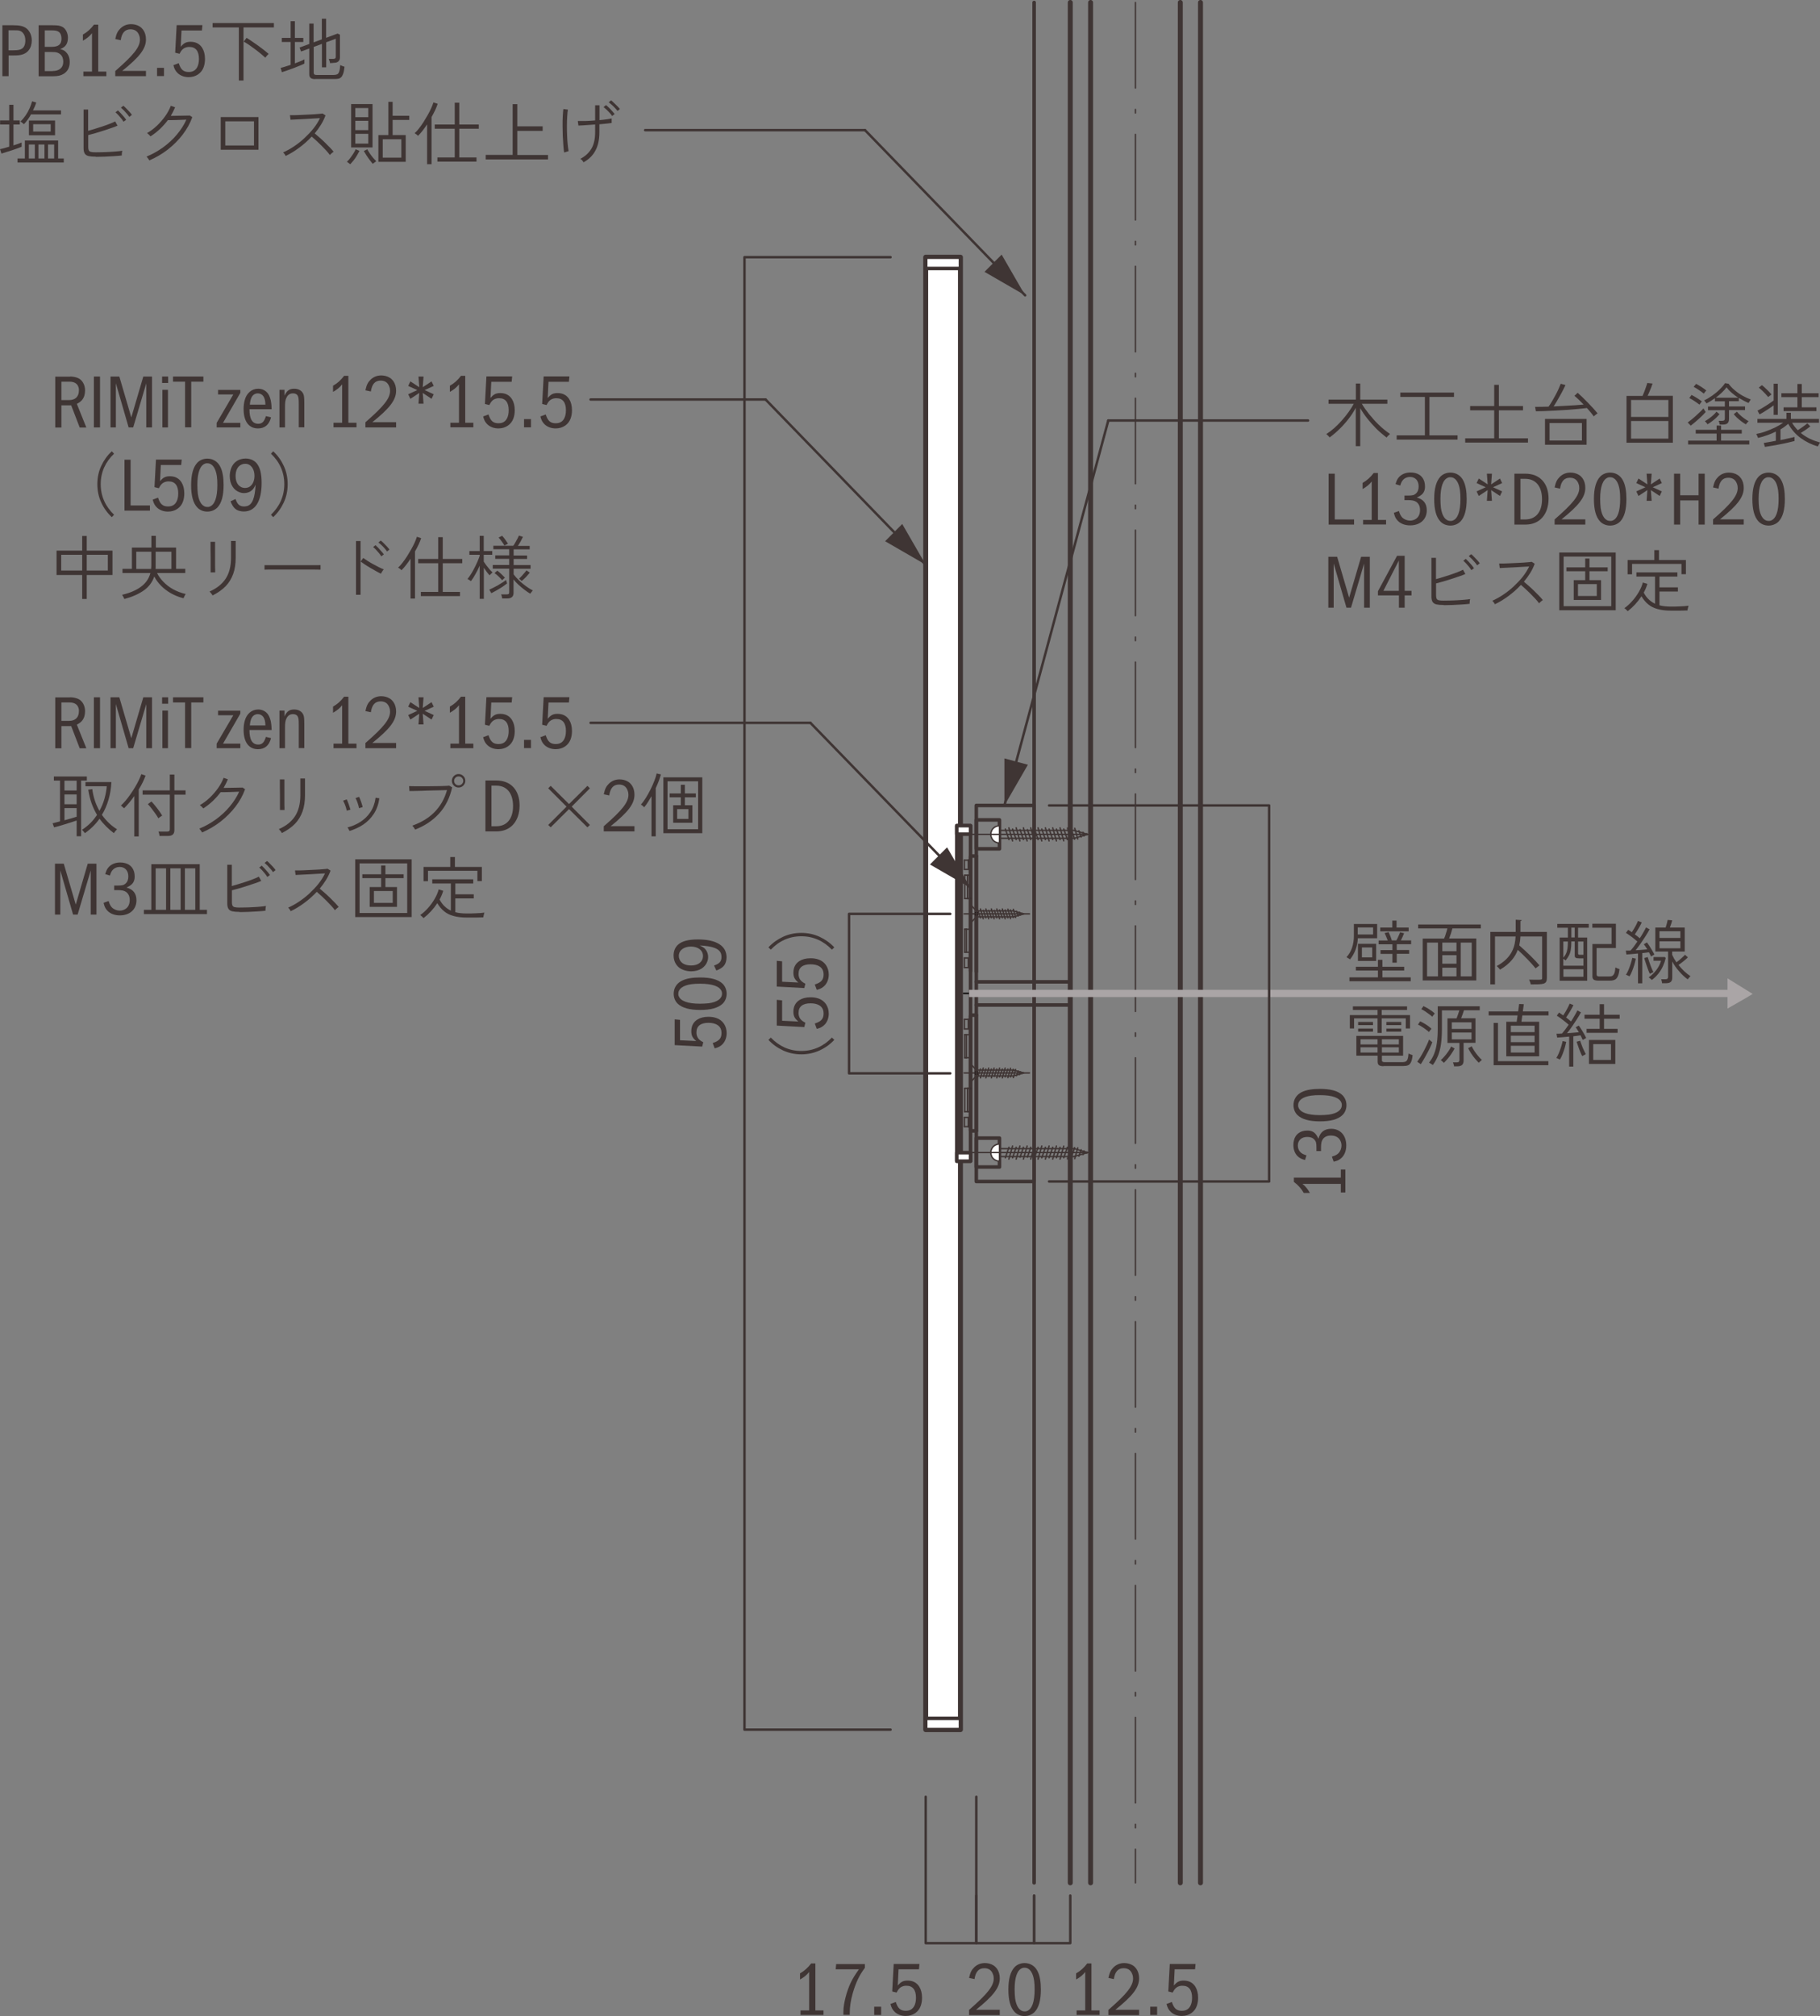 <?xml version="1.0" encoding="UTF-8"?>
<svg id="_レイヤー_2" data-name="レイヤー 2" xmlns="http://www.w3.org/2000/svg" viewBox="0 0 183.79 203.57">
  <rect x="0" y="0" width="183.79" height="203.57" fill="#808080" stroke="none"/>
  <g id="_レイヤー_1-2" data-name="レイヤー 1">
    <g>
      <rect x="98.59" y="81.33" width="5.84" height="37.97" style="fill: none; stroke: #3f3534; stroke-linecap: round; stroke-linejoin: round; stroke-width: .36px;"/>
      <line x1="104.43" y1=".25" x2="104.43" y2="190.12" style="fill: none; stroke: #3f3534; stroke-linecap: round; stroke-linejoin: round; stroke-width: .36px;"/>
      <line x1="108.08" y1=".25" x2="108.08" y2="190.12" style="fill: none; stroke: #040000; stroke-linecap: round; stroke-linejoin: round; stroke-width: .14px;"/>
      <line x1="108.08" y1=".25" x2="108.08" y2="190.12" style="fill: none; stroke: #3f3534; stroke-linecap: round; stroke-linejoin: round; stroke-width: .5px;"/>
      <line x1="110.13" y1=".25" x2="110.13" y2="190.12" style="fill: none; stroke: #3f3534; stroke-linecap: round; stroke-linejoin: round; stroke-width: .5px;"/>
      <line x1="119.19" y1=".25" x2="119.19" y2="190.12" style="fill: none; stroke: #3f3534; stroke-linecap: round; stroke-linejoin: round; stroke-width: .5px;"/>
      <line x1="121.23" y1=".25" x2="121.23" y2="190.12" style="fill: none; stroke: #3f3534; stroke-linecap: round; stroke-linejoin: round; stroke-width: .5px;"/>
      <rect x="93.48" y="25.97" width="3.51" height="148.68" style="fill: #fff; stroke-width: 0px;"/>
      <rect x="93.48" y="25.97" width="3.51" height="148.68" style="fill: none; stroke: #3f3534; stroke-linecap: round; stroke-linejoin: round; stroke-width: .5px;"/>
      <rect x="93.48" y="25.97" width="3.51" height="1.14" style="fill: #fff; stroke-width: 0px;"/>
      <rect x="93.48" y="25.97" width="3.51" height="1.14" style="fill: none; stroke: #3f3534; stroke-linecap: round; stroke-linejoin: round; stroke-width: .36px;"/>
      <rect x="96.62" y="83.37" width="1.39" height="33.88" style="fill: none; stroke: #3f3534; stroke-linecap: round; stroke-linejoin: round; stroke-width: .36px;"/>
      <rect x="96.62" y="83.37" width="1.39" height=".86" style="fill: #fff; stroke-width: 0px;"/>
      <rect x="96.62" y="83.37" width="1.39" height=".86" style="fill: none; stroke: #3f3534; stroke-linecap: round; stroke-linejoin: round; stroke-width: .36px;"/>
      <rect x="96.62" y="116.39" width="1.39" height=".86" style="fill: #fff; stroke-width: 0px;"/>
      <rect x="96.62" y="116.39" width="1.39" height=".86" style="fill: none; stroke: #3f3534; stroke-linecap: round; stroke-linejoin: round; stroke-width: .36px;"/>
      <rect x="93.48" y="173.51" width="3.51" height="1.14" style="fill: #fff; stroke-width: 0px;"/>
      <rect x="93.48" y="173.51" width="3.51" height="1.14" style="fill: none; stroke: #3f3534; stroke-linecap: round; stroke-linejoin: round; stroke-width: .36px;"/>
      <line x1="98.59" y1="86.44" x2="98.59" y2="92.28" style="fill: none; stroke: #3f3534; stroke-linecap: round; stroke-linejoin: round; stroke-width: .36px;"/>
      <line x1="98.59" y1="92.28" x2="98.59" y2="92.28" style="fill: none; stroke: #040000; stroke-linecap: round; stroke-linejoin: round; stroke-width: .36px;"/>
      <line x1="98.59" y1="98.12" x2="98.59" y2="92.28" style="fill: none; stroke: #3f3534; stroke-linecap: round; stroke-linejoin: round; stroke-width: .36px;"/>
      <line x1="98.59" y1="92.28" x2="98.59" y2="92.28" style="fill: none; stroke: #040000; stroke-linecap: round; stroke-linejoin: round; stroke-width: .36px;"/>
      <line x1="98.01" y1="92.28" x2="98.01" y2="86.48" style="fill: none; stroke: #3f3534; stroke-linecap: round; stroke-linejoin: round; stroke-width: .36px;"/>
      <line x1="98.01" y1="86.48" x2="98.01" y2="86.48" style="fill: none; stroke: #040000; stroke-linecap: round; stroke-linejoin: round; stroke-width: .14px;"/>
      <line x1="98.01" y1="92.28" x2="98.01" y2="98.05" style="fill: none; stroke: #3f3534; stroke-linecap: round; stroke-linejoin: round; stroke-width: .36px;"/>
      <line x1="98.05" y1="86.44" x2="98.59" y2="86.44" style="fill: none; stroke: #3f3534; stroke-linecap: round; stroke-linejoin: round; stroke-width: .36px;"/>
      <line x1="97.43" y1="88.37" x2="97.43" y2="90.73" style="fill: none; stroke: #3f3534; stroke-linecap: round; stroke-linejoin: round; stroke-width: .14px;"/>
      <line x1="97.43" y1="90.73" x2="97.43" y2="90.73" style="fill: none; stroke: #3f3534; stroke-linecap: round; stroke-linejoin: round; stroke-width: .14px;"/>
      <line x1="97.39" y1="86.86" x2="97.39" y2="87.79" style="fill: none; stroke: #3f3534; stroke-linecap: round; stroke-linejoin: round; stroke-width: .14px;"/>
      <line x1="97.39" y1="87.79" x2="97.39" y2="87.79" style="fill: none; stroke: #3f3534; stroke-linecap: round; stroke-linejoin: round; stroke-width: .14px;"/>
      <line x1="97.43" y1="96.15" x2="97.43" y2="93.83" style="fill: none; stroke: #3f3534; stroke-linecap: round; stroke-linejoin: round; stroke-width: .14px;"/>
      <line x1="97.43" y1="93.83" x2="97.43" y2="93.83" style="fill: none; stroke: #3f3534; stroke-linecap: round; stroke-linejoin: round; stroke-width: .14px;"/>
      <line x1="97.59" y1="96.15" x2="97.59" y2="93.83" style="fill: none; stroke: #3f3534; stroke-linecap: round; stroke-linejoin: round; stroke-width: .14px;"/>
      <line x1="97.59" y1="93.83" x2="97.59" y2="93.83" style="fill: none; stroke: #3f3534; stroke-linecap: round; stroke-linejoin: round; stroke-width: .14px;"/>
      <line x1="97.55" y1="93.83" x2="97.55" y2="93.83" style="fill: none; stroke: #3f3534; stroke-linecap: round; stroke-linejoin: round; stroke-width: .14px;"/>
      <line x1="97.39" y1="97.7" x2="97.39" y2="96.73" style="fill: none; stroke: #3f3534; stroke-linecap: round; stroke-linejoin: round; stroke-width: .14px;"/>
      <line x1="97.39" y1="96.73" x2="97.39" y2="96.73" style="fill: none; stroke: #3f3534; stroke-linecap: round; stroke-linejoin: round; stroke-width: .14px;"/>
      <line x1="97.7" y1="88.37" x2="97.7" y2="90.73" style="fill: none; stroke: #3f3534; stroke-linecap: round; stroke-linejoin: round; stroke-width: .14px;"/>
      <line x1="97.7" y1="90.73" x2="97.7" y2="90.73" style="fill: none; stroke: #3f3534; stroke-linecap: round; stroke-linejoin: round; stroke-width: .14px;"/>
      <line x1="97.39" y1="87.79" x2="98.01" y2="87.79" style="fill: none; stroke: #3f3534; stroke-linecap: round; stroke-linejoin: round; stroke-width: .14px;"/>
      <line x1="98.01" y1="87.79" x2="98.01" y2="87.79" style="fill: none; stroke: #3f3534; stroke-linecap: round; stroke-linejoin: round; stroke-width: .14px;"/>
      <line x1="97.39" y1="96.73" x2="98.01" y2="96.73" style="fill: none; stroke: #3f3534; stroke-linecap: round; stroke-linejoin: round; stroke-width: .14px;"/>
      <line x1="97.43" y1="93.83" x2="98.01" y2="93.83" style="fill: none; stroke: #3f3534; stroke-linecap: round; stroke-linejoin: round; stroke-width: .14px;"/>
      <line x1="97.43" y1="90.73" x2="98.01" y2="90.73" style="fill: none; stroke: #3f3534; stroke-linecap: round; stroke-linejoin: round; stroke-width: .14px;"/>
      <line x1="98.01" y1="90.73" x2="98.01" y2="90.73" style="fill: none; stroke: #040000; stroke-linecap: round; stroke-linejoin: round; stroke-width: .14px;"/>
      <line x1="97.7" y1="90.73" x2="98.01" y2="90.73" style="fill: none; stroke: #3f3534; stroke-linecap: round; stroke-linejoin: round; stroke-width: .14px;"/>
      <line x1="97.78" y1="96.73" x2="97.78" y2="97.7" style="fill: none; stroke: #3f3534; stroke-linecap: round; stroke-linejoin: round; stroke-width: .14px;"/>
      <line x1="97.78" y1="97.7" x2="97.78" y2="97.7" style="fill: none; stroke: #040000; stroke-linecap: round; stroke-linejoin: round; stroke-width: .14px;"/>
      <line x1="97.78" y1="87.79" x2="97.78" y2="86.86" style="fill: none; stroke: #3f3534; stroke-linecap: round; stroke-linejoin: round; stroke-width: .14px;"/>
      <line x1="97.78" y1="86.86" x2="97.78" y2="86.86" style="fill: none; stroke: #040000; stroke-linecap: round; stroke-linejoin: round; stroke-width: .14px;"/>
      <line x1="98.01" y1="86.86" x2="97.39" y2="86.86" style="fill: none; stroke: #3f3534; stroke-linecap: round; stroke-linejoin: round; stroke-width: .14px;"/>
      <line x1="97.39" y1="86.86" x2="97.39" y2="86.86" style="fill: none; stroke: #3f3534; stroke-linecap: round; stroke-linejoin: round; stroke-width: .14px;"/>
      <line x1="98.01" y1="96.15" x2="97.43" y2="96.15" style="fill: none; stroke: #3f3534; stroke-linecap: round; stroke-linejoin: round; stroke-width: .14px;"/>
      <line x1="97.43" y1="96.15" x2="97.43" y2="96.15" style="fill: none; stroke: #3f3534; stroke-linecap: round; stroke-linejoin: round; stroke-width: .14px;"/>
      <line x1="98.01" y1="97.7" x2="97.39" y2="97.7" style="fill: none; stroke: #3f3534; stroke-linecap: round; stroke-linejoin: round; stroke-width: .14px;"/>
      <line x1="97.39" y1="97.7" x2="97.39" y2="97.7" style="fill: none; stroke: #3f3534; stroke-linecap: round; stroke-linejoin: round; stroke-width: .14px;"/>
      <line x1="98.01" y1="88.37" x2="97.43" y2="88.37" style="fill: none; stroke: #3f3534; stroke-linecap: round; stroke-linejoin: round; stroke-width: .14px;"/>
      <line x1="97.43" y1="88.37" x2="97.43" y2="88.37" style="fill: none; stroke: #3f3534; stroke-linecap: round; stroke-linejoin: round; stroke-width: .14px;"/>
      <line x1="98.01" y1="88.37" x2="97.7" y2="88.37" style="fill: none; stroke: #3f3534; stroke-linecap: round; stroke-linejoin: round; stroke-width: .14px;"/>
      <line x1="97.7" y1="88.37" x2="97.7" y2="88.37" style="fill: none; stroke: #3f3534; stroke-linecap: round; stroke-linejoin: round; stroke-width: .14px;"/>
      <line x1="98.59" y1="114.19" x2="98.59" y2="108.34" style="fill: none; stroke: #3f3534; stroke-linecap: round; stroke-linejoin: round; stroke-width: .36px;"/>
      <line x1="98.59" y1="108.34" x2="98.59" y2="108.34" style="fill: none; stroke: #040000; stroke-linecap: round; stroke-linejoin: round; stroke-width: .36px;"/>
      <line x1="98.59" y1="102.5" x2="98.59" y2="108.34" style="fill: none; stroke: #3f3534; stroke-linecap: round; stroke-linejoin: round; stroke-width: .36px;"/>
      <line x1="98.59" y1="108.34" x2="98.59" y2="108.34" style="fill: none; stroke: #040000; stroke-linecap: round; stroke-linejoin: round; stroke-width: .36px;"/>
      <line x1="98.01" y1="108.34" x2="98.01" y2="114.15" style="fill: none; stroke: #3f3534; stroke-linecap: round; stroke-linejoin: round; stroke-width: .36px;"/>
      <line x1="98.01" y1="114.15" x2="98.01" y2="114.15" style="fill: none; stroke: #040000; stroke-linecap: round; stroke-linejoin: round; stroke-width: .14px;"/>
      <line x1="98.01" y1="108.34" x2="98.01" y2="102.58" style="fill: none; stroke: #3f3534; stroke-linecap: round; stroke-linejoin: round; stroke-width: .36px;"/>
      <line x1="98.05" y1="102.5" x2="98.59" y2="102.5" style="fill: none; stroke: #3f3534; stroke-linecap: round; stroke-linejoin: round; stroke-width: .36px;"/>
      <line x1="98.05" y1="114.19" x2="98.59" y2="114.19" style="fill: none; stroke: #3f3534; stroke-linecap: round; stroke-linejoin: round; stroke-width: .36px;"/>
      <line x1="97.43" y1="112.25" x2="97.43" y2="109.89" style="fill: none; stroke: #3f3534; stroke-linecap: round; stroke-linejoin: round; stroke-width: .14px;"/>
      <line x1="97.43" y1="109.89" x2="97.43" y2="109.89" style="fill: none; stroke: #3f3534; stroke-linecap: round; stroke-linejoin: round; stroke-width: .14px;"/>
      <line x1="97.39" y1="113.76" x2="97.39" y2="112.83" style="fill: none; stroke: #3f3534; stroke-linecap: round; stroke-linejoin: round; stroke-width: .14px;"/>
      <line x1="97.39" y1="112.83" x2="97.39" y2="112.83" style="fill: none; stroke: #3f3534; stroke-linecap: round; stroke-linejoin: round; stroke-width: .14px;"/>
      <line x1="97.43" y1="104.48" x2="97.43" y2="106.8" style="fill: none; stroke: #3f3534; stroke-linecap: round; stroke-linejoin: round; stroke-width: .14px;"/>
      <line x1="97.43" y1="106.8" x2="97.43" y2="106.8" style="fill: none; stroke: #3f3534; stroke-linecap: round; stroke-linejoin: round; stroke-width: .14px;"/>
      <line x1="97.59" y1="104.48" x2="97.59" y2="106.8" style="fill: none; stroke: #3f3534; stroke-linecap: round; stroke-linejoin: round; stroke-width: .14px;"/>
      <line x1="97.59" y1="106.8" x2="97.59" y2="106.8" style="fill: none; stroke: #3f3534; stroke-linecap: round; stroke-linejoin: round; stroke-width: .14px;"/>
      <line x1="97.55" y1="106.8" x2="97.55" y2="106.8" style="fill: none; stroke: #3f3534; stroke-linecap: round; stroke-linejoin: round; stroke-width: .14px;"/>
      <line x1="97.39" y1="102.93" x2="97.39" y2="103.9" style="fill: none; stroke: #3f3534; stroke-linecap: round; stroke-linejoin: round; stroke-width: .14px;"/>
      <line x1="97.39" y1="103.9" x2="97.39" y2="103.9" style="fill: none; stroke: #3f3534; stroke-linecap: round; stroke-linejoin: round; stroke-width: .14px;"/>
      <line x1="97.7" y1="112.25" x2="97.7" y2="109.89" style="fill: none; stroke: #3f3534; stroke-linecap: round; stroke-linejoin: round; stroke-width: .14px;"/>
      <line x1="97.7" y1="109.89" x2="97.7" y2="109.89" style="fill: none; stroke: #3f3534; stroke-linecap: round; stroke-linejoin: round; stroke-width: .14px;"/>
      <line x1="97.39" y1="112.83" x2="98.01" y2="112.83" style="fill: none; stroke: #3f3534; stroke-linecap: round; stroke-linejoin: round; stroke-width: .14px;"/>
      <line x1="97.39" y1="103.9" x2="98.01" y2="103.9" style="fill: none; stroke: #3f3534; stroke-linecap: round; stroke-linejoin: round; stroke-width: .14px;"/>
      <line x1="97.43" y1="106.8" x2="98.01" y2="106.8" style="fill: none; stroke: #3f3534; stroke-linecap: round; stroke-linejoin: round; stroke-width: .14px;"/>
      <line x1="97.43" y1="109.89" x2="98.01" y2="109.89" style="fill: none; stroke: #3f3534; stroke-linecap: round; stroke-linejoin: round; stroke-width: .14px;"/>
      <line x1="98.01" y1="109.89" x2="98.01" y2="109.89" style="fill: none; stroke: #040000; stroke-linecap: round; stroke-linejoin: round; stroke-width: .14px;"/>
      <line x1="97.7" y1="109.89" x2="98.01" y2="109.89" style="fill: none; stroke: #3f3534; stroke-linecap: round; stroke-linejoin: round; stroke-width: .14px;"/>
      <line x1="97.78" y1="103.9" x2="97.78" y2="102.93" style="fill: none; stroke: #3f3534; stroke-linecap: round; stroke-linejoin: round; stroke-width: .14px;"/>
      <line x1="97.78" y1="102.93" x2="97.78" y2="102.93" style="fill: none; stroke: #040000; stroke-linecap: round; stroke-linejoin: round; stroke-width: .14px;"/>
      <line x1="97.78" y1="112.83" x2="97.78" y2="113.76" style="fill: none; stroke: #3f3534; stroke-linecap: round; stroke-linejoin: round; stroke-width: .14px;"/>
      <line x1="97.78" y1="113.76" x2="97.78" y2="113.76" style="fill: none; stroke: #040000; stroke-linecap: round; stroke-linejoin: round; stroke-width: .14px;"/>
      <line x1="98.01" y1="113.76" x2="97.39" y2="113.76" style="fill: none; stroke: #3f3534; stroke-linecap: round; stroke-linejoin: round; stroke-width: .14px;"/>
      <line x1="97.39" y1="113.76" x2="97.39" y2="113.76" style="fill: none; stroke: #3f3534; stroke-linecap: round; stroke-linejoin: round; stroke-width: .14px;"/>
      <line x1="98.01" y1="104.48" x2="97.43" y2="104.48" style="fill: none; stroke: #3f3534; stroke-linecap: round; stroke-linejoin: round; stroke-width: .14px;"/>
      <line x1="97.43" y1="104.48" x2="97.43" y2="104.48" style="fill: none; stroke: #3f3534; stroke-linecap: round; stroke-linejoin: round; stroke-width: .14px;"/>
      <line x1="98.01" y1="102.93" x2="97.39" y2="102.93" style="fill: none; stroke: #3f3534; stroke-linecap: round; stroke-linejoin: round; stroke-width: .14px;"/>
      <line x1="97.39" y1="102.93" x2="97.39" y2="102.93" style="fill: none; stroke: #3f3534; stroke-linecap: round; stroke-linejoin: round; stroke-width: .14px;"/>
      <line x1="98.01" y1="112.25" x2="97.43" y2="112.25" style="fill: none; stroke: #3f3534; stroke-linecap: round; stroke-linejoin: round; stroke-width: .14px;"/>
      <line x1="97.43" y1="112.25" x2="97.43" y2="112.25" style="fill: none; stroke: #3f3534; stroke-linecap: round; stroke-linejoin: round; stroke-width: .14px;"/>
      <line x1="98.01" y1="112.25" x2="97.7" y2="112.25" style="fill: none; stroke: #3f3534; stroke-linecap: round; stroke-linejoin: round; stroke-width: .14px;"/>
      <line x1="97.7" y1="112.25" x2="97.7" y2="112.25" style="fill: none; stroke: #3f3534; stroke-linecap: round; stroke-linejoin: round; stroke-width: .14px;"/>
      <line x1="114.66" y1=".25" x2="114.66" y2="190.12" style="fill: none; stroke: #3f3534; stroke-dasharray: 0 0 0 0 8.64 2.16 .36 2.16; stroke-linecap: round; stroke-linejoin: round; stroke-width: .14px;"/>
      <rect x="98.59" y="82.79" width="2.34" height="2.92" style="fill: none; stroke: #3f3534; stroke-linecap: round; stroke-linejoin: round; stroke-width: .36px;"/>
      <path d="M100.93,83.39h0c-.11,0-.22.01-.32.05-.1.04-.2.1-.28.17-.08.07-.15.16-.19.26-.05.1-.07.21-.08.32v.11c0,.11.03.22.08.32.05.1.11.19.19.27.08.07.18.13.28.17.1.04.21.05.32.05v-1.72" style="fill: #fff; fill-rule: evenodd; stroke-width: 0px;"/>
      <rect x="98.59" y="114.92" width="2.34" height="2.92" style="fill: none; stroke: #3f3534; stroke-linecap: round; stroke-linejoin: round; stroke-width: .36px;"/>
      <path d="M100.93,117.24h0c-.11,0-.22-.01-.32-.05-.1-.04-.2-.1-.28-.17-.08-.08-.15-.16-.19-.26-.05-.1-.07-.21-.08-.32v-.11c0-.11.03-.22.08-.32.05-.1.11-.19.19-.26.08-.07.18-.13.28-.17.1-.04.21-.06.32-.05v1.72" style="fill: #fff; fill-rule: evenodd; stroke-width: 0px;"/>
      <line x1="97.31" y1="100.31" x2="110.13" y2="100.31" style="fill: none; stroke: #040000; stroke-dasharray: 0 0 8.64 2.16; stroke-dashoffset: 2.69px; stroke-linecap: round; stroke-linejoin: round; stroke-width: .14px;"/>
      <line x1="98.59" y1="99.14" x2="108.08" y2="99.14" style="fill: none; stroke: #3f3534; stroke-linecap: round; stroke-linejoin: round; stroke-width: .36px;"/>
      <line x1="98.59" y1="101.48" x2="108.08" y2="101.48" style="fill: none; stroke: #3f3534; stroke-linecap: round; stroke-linejoin: round; stroke-width: .36px;"/>
      <g id="MTEXT">
        <g>
          <path d="M136.32,96.87s-.05-.04-.1-.07c-.05-.03-.1-.06-.15-.09-.05-.03-.08-.05-.1-.05.26-.29.45-.62.57-.98.12-.37.18-.75.18-1.14v-1.24h2.35v1.44h-1.95c-.04.83-.31,1.54-.8,2.15ZM136.27,99.08v-.39h2.88v-.69h-2.23v-.38h2.23v-.7h.45v.7h2.2v.38h-2.2v.69h2.86v.39h-6.18ZM137.11,94.36h1.55v-.71h-1.55v.71ZM137.13,97.03v-1.73h1.84v1.73h-1.84ZM137.53,96.67h1.04v-1h-1.04v1ZM140.61,97.22v-.9h-1.2v-.38h1.2v-.59h-1.39v-.38h.92c-.05-.12-.1-.25-.16-.4-.06-.14-.11-.26-.16-.35l.41-.1c.05.1.11.24.17.4s.12.31.15.44h.46c.04-.07.08-.15.13-.25s.09-.21.14-.31.07-.19.1-.26l.41.09c-.03.09-.08.2-.14.34-.06.14-.13.27-.19.39h1.04v.38h-1.45v.59h1.25v.38h-1.25v.9h-.43ZM139.38,94.04v-.38h1.22v-.7h.43v.7h1.22v.38h-2.87Z" style="fill: #3f3534; stroke-width: 0px;"/>
          <path d="M143.67,99.01v-4.24h2.16c.07-.15.13-.31.18-.5.06-.18.11-.35.15-.52h-2.95v-.4h6.33v.4h-2.87c-.04.16-.09.33-.15.51-.06.18-.12.35-.18.5h2.74v4.24h-5.4ZM144.11,98.59h1.1v-3.41h-1.1v3.41ZM145.65,96.05h1.43v-.87h-1.43v.87ZM145.65,97.31h1.43v-.86h-1.43v.86ZM145.65,98.59h1.43v-.88h-1.43v.88ZM147.51,98.59h1.11v-3.41h-1.11v3.41Z" style="fill: #3f3534; stroke-width: 0px;"/>
          <path d="M156.21,94.1v4.65c0,.33-.08.48-.32.57-.24.08-.67.08-1.31.08-.02-.14-.1-.35-.17-.48.26,0,.51.01.71.01.58,0,.61,0,.61-.18v-4.19h-2.19c-.01.29-.05.59-.12.9.73.64,1.6,1.48,2.04,2.02l-.39.3c-.38-.48-1.12-1.25-1.8-1.87-.26.71-.78,1.41-1.79,2-.07-.1-.22-.27-.34-.36,1.6-.86,1.86-2.04,1.91-2.99h-2.08v4.84h-.47v-5.3h2.56v-1.23l.62.04s-.04.08-.14.1v1.09h2.65Z" style="fill: #3f3534; stroke-width: 0px;"/>
          <path d="M157.5,99.03v-4.36h.83v-.99h-1.07v-.39h3.18v.39h-1.08v.99h.92v4.36h-2.77ZM157.88,97.51h2.02v-.74h-.43c-.17,0-.29-.02-.35-.06-.07-.04-.1-.11-.1-.21v-1.44h-.34c0,.35-.02.64-.06.86-.04.22-.1.41-.19.57-.08.16-.19.32-.33.49-.02-.02-.06-.05-.1-.08-.04-.03-.09-.06-.13-.08v.69ZM157.88,96.69c.12-.14.21-.27.27-.42.07-.14.11-.31.14-.5.03-.19.04-.43.04-.7h-.46v1.62ZM157.88,98.63h2.02v-.76h-2.02v.76ZM158.68,94.66h.34v-.99h-.34v.99ZM159.57,96.41h.33v-1.34h-.54v1.18c0,.07.01.11.04.13s.08.03.17.03ZM161.4,99.02c-.22,0-.37-.04-.46-.1-.09-.07-.13-.18-.13-.32v-3.28h1.93v-1.64h-1.94v-.41h2.38v2.46h-1.95v2.67c0,.07.02.12.06.15s.11.05.22.05h.99c.14,0,.25-.02.33-.07.08-.05.15-.14.2-.27.05-.13.08-.32.1-.57.05.03.12.06.2.09.08.03.15.06.21.07-.03.33-.09.57-.17.74s-.18.28-.31.34c-.13.06-.28.09-.46.09h-1.2Z" style="fill: #3f3534; stroke-width: 0px;"/>
          <path d="M165.41,99.29v-3.01c-.22.02-.43.04-.64.06-.21.02-.38.03-.53.04l-.06-.39c.07,0,.14,0,.22,0,.08,0,.17,0,.26-.01.1-.11.21-.24.33-.4.12-.16.24-.33.36-.51-.11-.09-.23-.19-.36-.3s-.27-.21-.41-.31c-.14-.1-.27-.19-.39-.26l.23-.31c.06.03.12.07.18.11.06.04.13.09.19.13.08-.12.15-.25.24-.39s.16-.28.23-.42.12-.25.15-.33l.38.15c-.08.19-.19.39-.32.61s-.26.42-.38.6c.09.07.18.13.27.2s.16.13.23.19c.14-.21.27-.42.38-.62.11-.2.2-.35.25-.47l.36.19c-.11.21-.24.43-.4.68-.16.25-.33.5-.5.75-.18.25-.34.48-.51.68.21,0,.42-.02.63-.04.21-.02.39-.03.55-.05-.06-.1-.12-.19-.18-.28-.06-.09-.12-.17-.17-.23l.31-.19c.08.1.17.23.26.37s.18.29.27.44c.09.15.17.29.23.42-.02,0-.05.02-.1.05s-.1.06-.14.08-.08.05-.1.06c-.03-.07-.06-.13-.1-.2-.04-.07-.07-.14-.11-.22-.09,0-.2.02-.32.04-.12.01-.24.03-.36.04v3.05h-.41ZM164.54,98.58s-.05-.03-.1-.05c-.05-.02-.1-.05-.15-.07s-.08-.03-.1-.03c.09-.13.18-.3.26-.5.09-.21.16-.42.23-.63.07-.22.12-.41.15-.58l.36.08c-.04.2-.09.4-.15.62-.07.22-.14.43-.22.63-.08.21-.17.39-.27.54ZM166.61,98.33c-.05-.08-.1-.2-.15-.34s-.11-.29-.16-.44-.1-.31-.15-.45-.08-.26-.11-.36l.35-.1c.04.13.1.29.16.49.06.2.14.39.21.58.08.19.15.34.21.45-.02,0-.06.02-.11.05-.05.03-.1.05-.15.07-.05.02-.08.04-.1.06ZM166.8,98.95s-.04-.05-.08-.08c-.04-.04-.08-.07-.13-.11-.04-.03-.08-.06-.1-.07.29-.2.55-.45.78-.75.23-.31.38-.61.47-.93h-.76v-.37h1.14l.09.1c-.06.26-.15.53-.27.8s-.28.53-.47.77c-.19.24-.41.46-.66.64ZM167.84,99.28c0-.06-.02-.13-.03-.21-.02-.08-.04-.14-.06-.19h.44c.09,0,.16-.02.2-.06.04-.04.06-.1.06-.19v-2.55h-1.29v-2.42h1.04c.04-.11.08-.24.12-.4.04-.16.07-.28.09-.37l.45.04c-.02.1-.05.22-.1.36-.05.14-.09.26-.13.37h1.5v2.42h-1.27v.33c.11.25.25.5.43.76.15-.11.31-.23.47-.38.16-.14.3-.27.4-.38l.29.26c-.12.12-.27.25-.44.39-.18.14-.35.27-.51.38.18.22.37.43.58.63.21.2.42.36.63.5-.01,0-.04.04-.08.08s-.08.09-.12.14c-.04.05-.06.08-.08.1-.29-.21-.57-.47-.85-.79-.28-.32-.52-.65-.71-1.01v1.63c0,.19-.05.33-.14.42-.1.09-.25.14-.47.14h-.4ZM167.58,94.71h2.11v-.68h-2.11v.68ZM167.58,95.75h2.11v-.7h-2.11v.7Z" style="fill: #3f3534; stroke-width: 0px;"/>
          <path d="M139.11,104.3v-1.47h-2.37v1.02h-.43v-1.35h2.8v-.52h-2.49v-.36h5.47v.36h-2.56v.52h2.86v1.35h-.43v-1.02h-2.43v1.47h-.43ZM139.71,107.66c-.22,0-.38-.04-.46-.11-.09-.07-.13-.18-.13-.33v-.62h-2.15v-2h4.72v2h-2.14v.47c0,.06.02.1.06.13s.11.05.22.05h1.79c.14,0,.24-.02.33-.06.08-.04.15-.12.19-.24.05-.12.08-.31.1-.57.05.03.12.06.2.09.08.03.15.05.21.07-.03.33-.09.58-.17.73-.08.16-.18.26-.3.3-.12.05-.28.07-.47.07h-2ZM137.15,103.51v-.32h1.5v.32h-1.5ZM137.15,104.17v-.31h1.5v.31h-1.5ZM137.39,105.46h1.72v-.52h-1.72v.52ZM137.39,106.28h1.72v-.53h-1.72v.53ZM139.55,105.46h1.71v-.52h-1.71v.52ZM139.55,106.28h1.71v-.53h-1.71v.53ZM140,103.51v-.32h1.5v.32h-1.5ZM140,104.17v-.31h1.5v.31h-1.5Z" style="fill: #3f3534; stroke-width: 0px;"/>
          <path d="M143.48,107.46l-.36-.25c.09-.13.2-.29.32-.48.12-.19.23-.4.35-.62.11-.22.22-.43.31-.63s.17-.37.21-.51c.02.01.06.04.1.08.04.04.09.07.13.11.04.04.08.06.1.07-.04.13-.11.29-.2.49-.09.2-.2.41-.32.63-.12.22-.23.43-.35.63-.12.2-.21.36-.3.49ZM144.3,104.21c-.08-.08-.19-.17-.33-.27-.13-.1-.27-.19-.41-.28-.14-.09-.27-.16-.37-.2l.22-.33c.12.05.25.12.39.2s.28.17.42.27c.13.1.25.19.34.28-.01.01-.04.05-.08.09-.04.05-.08.1-.11.14-.04.05-.06.08-.07.1ZM144.64,102.67c-.08-.08-.19-.17-.33-.27-.14-.1-.27-.2-.41-.29-.14-.09-.26-.16-.37-.21l.22-.31c.11.05.24.12.38.2s.28.18.42.27c.14.1.25.19.34.28-.01.01-.04.04-.08.09s-.07.09-.11.14c-.04.05-.06.08-.07.1ZM146.84,107.69c0-.06-.02-.13-.05-.22s-.04-.15-.07-.2h.4c.09,0,.16-.02.2-.06.04-.04.06-.1.06-.19v-1.71h-1.21v-2.48h.92c.05-.12.1-.26.15-.41.05-.15.1-.29.13-.4h-1.76v1.83c0,.6-.03,1.12-.09,1.55-.06.44-.16.83-.29,1.17-.14.34-.31.67-.54.97-.01-.01-.05-.04-.1-.07s-.11-.07-.16-.1-.09-.06-.12-.07c.21-.27.39-.56.51-.88.13-.32.22-.68.28-1.1.06-.42.09-.91.09-1.48v-2.23h4.24v.4h-1.59c-.04.13-.09.26-.14.41-.05.15-.1.28-.15.4h1.45v2.48h-1.2v1.8c0,.19-.05.33-.15.43-.1.09-.26.14-.48.14h-.35ZM145.82,107.34s-.04-.05-.08-.09c-.04-.04-.09-.08-.14-.12-.05-.04-.08-.07-.11-.08.14-.12.27-.26.41-.42.14-.16.26-.33.38-.5s.2-.32.26-.46l.35.2c-.08.15-.17.32-.29.49-.12.18-.24.35-.38.51s-.27.32-.41.45ZM146.61,103.9h1.99v-.67h-1.99v.67ZM146.61,104.95h1.99v-.69h-1.99v.69ZM149.33,107.31c-.13-.13-.27-.28-.41-.45-.14-.17-.26-.34-.38-.52-.11-.18-.21-.35-.28-.5l.36-.19c.07.14.15.29.26.46s.23.33.37.5c.13.16.27.3.4.42-.02,0-.05.04-.1.08-.05.04-.09.08-.14.12-.04.04-.07.07-.09.09Z" style="fill: #3f3534; stroke-width: 0px;"/>
          <path d="M152.11,106.66v-3.49h1.05l.09-.64h-2.92v-.4h2.98l.1-.75.47.02-.1.73h2.6v.4h-2.65l-.09.64h1.79v3.49h-3.31ZM150.83,107.56v-4.27h.44v3.86h5.09v.41h-5.53ZM152.57,104.22h2.4v-.65h-2.4v.65ZM152.57,105.23h2.4v-.65h-2.4v.65ZM152.57,106.28h2.4v-.68h-2.4v.68Z" style="fill: #3f3534; stroke-width: 0px;"/>
          <path d="M157.51,106.98s-.05-.03-.1-.05-.1-.05-.15-.07-.08-.03-.1-.03c.09-.13.18-.3.26-.5.09-.21.16-.42.23-.63.07-.22.11-.41.15-.58l.36.08c-.04.2-.09.4-.15.62-.07.22-.14.43-.22.63-.08.21-.17.39-.27.54ZM158.46,107.69v-3.02c-.23.02-.46.04-.67.06-.22.02-.4.03-.54.04l-.07-.39c.15,0,.34,0,.56-.02.09-.11.2-.24.32-.4.12-.16.23-.32.35-.49-.11-.09-.23-.2-.37-.31-.14-.11-.29-.22-.43-.33-.15-.11-.28-.2-.4-.27l.23-.32c.06.04.13.09.2.14.07.05.14.1.22.15.08-.12.16-.25.25-.4.09-.15.17-.3.24-.44.07-.14.12-.26.16-.35l.38.15c-.09.19-.2.4-.34.63-.14.23-.27.44-.4.62.09.07.18.14.27.21.08.07.16.13.23.19.14-.22.27-.43.38-.63.12-.2.2-.36.26-.48l.36.19c-.11.21-.24.43-.4.68-.16.25-.33.5-.5.75-.17.25-.34.47-.51.68.21-.01.43-.03.64-.05.21-.02.4-.03.56-.05-.06-.1-.11-.19-.17-.28-.05-.09-.11-.16-.16-.22l.32-.17c.08.11.17.23.26.38.09.15.18.3.27.45.09.15.16.3.22.43-.02,0-.05.02-.1.05-.05.03-.1.06-.15.08-.05.03-.08.05-.1.06-.03-.07-.06-.14-.1-.22-.04-.08-.08-.16-.12-.25-.1.01-.22.03-.34.05-.12.02-.25.03-.39.05v3.06h-.41ZM159.77,106.63c-.06-.12-.13-.26-.2-.44-.07-.17-.14-.35-.2-.54-.06-.18-.12-.33-.16-.46l.36-.1c.04.13.09.28.16.45.06.17.13.34.21.5.07.16.14.3.2.41-.02,0-.05.02-.1.05s-.1.05-.15.08c-.05.03-.09.04-.1.05ZM160.22,104.29v-.4h1.32v-1.02h-1.53v-.41h1.53v-1.06h.44v1.06h1.58v.41h-1.58v1.02h1.37v.4h-3.13ZM160.46,107.43v-2.42h2.66v2.42h-2.66ZM160.89,107.03h1.79v-1.6h-1.79v1.6Z" style="fill: #3f3534; stroke-width: 0px;"/>
        </g>
      </g>
      <g>
        <path d="M7.06,70.41c.45,0,.85.12,1.08.32.28.25.45.63.45,1.09,0,.19-.03.38-.08.55-.13.37-.35.6-.75.8l.96,2.39h-.67l-.86-2.24h-.99v2.24h-.62v-5.14h1.49ZM6.19,72.79h.78c.64,0,1-.35,1-.99,0-.08,0-.16-.02-.23-.09-.42-.41-.64-.93-.64h-.82v1.86Z" style="fill: #3f3534; stroke-width: 0px;"/>
        <path d="M10.1,70.41v5.14h-.62v-5.14h.62Z" style="fill: #3f3534; stroke-width: 0px;"/>
        <path d="M12.05,70.41l1.21,4.13,1.21-4.13h.88v5.14h-.58v-4.45l-1.32,4.45h-.46l-1.29-4.46v4.46h-.54v-5.14h.9Z" style="fill: #3f3534; stroke-width: 0px;"/>
        <path d="M16.37,71.06v-.65h.61v.65h-.61ZM16.96,71.75v3.8h-.56v-3.8h.56Z" style="fill: #3f3534; stroke-width: 0px;"/>
        <path d="M20.54,70.41v.52h-1.23v4.61h-.62v-4.61h-1.22v-.52h3.08Z" style="fill: #3f3534; stroke-width: 0px;"/>
        <path d="M24.27,71.75v.31l-1.75,3.03h1.75v.46h-2.39v-.46l1.68-2.87h-1.54v-.46h2.26Z" style="fill: #3f3534; stroke-width: 0px;"/>
        <path d="M25.19,73.71c0,.99.29,1.47.89,1.47.39,0,.6-.21.77-.77l.52.12c-.19.75-.63,1.12-1.32,1.12-.92,0-1.45-.71-1.45-1.96,0-.3.03-.58.1-.85.18-.74.71-1.2,1.37-1.2.41,0,.76.18.99.49.15.21.29.58.33.98.02.13.03.31.04.6h-2.24ZM26.8,73.25c0-.73-.28-1.14-.78-1.14-.08,0-.15.02-.22.04-.34.12-.52.47-.57,1.1h1.57Z" style="fill: #3f3534; stroke-width: 0px;"/>
        <path d="M28.73,71.75v.59c.23-.51.5-.7.98-.7.45,0,.79.21.93.55.07.19.09.39.09.93v2.42h-.56v-2.34c0-.53-.02-.68-.1-.84-.08-.17-.25-.25-.49-.25-.29,0-.51.14-.65.43-.12.23-.15.49-.15.96v2.05h-.56v-3.8h.52Z" style="fill: #3f3534; stroke-width: 0px;"/>
        <path d="M35.18,70.35v4.74h.82v.46h-2.32v-.46h.87v-3.88c-.23.3-.51.53-.92.76v-.62c.44-.25.78-.55,1.12-1h.42Z" style="fill: #3f3534; stroke-width: 0px;"/>
        <path d="M36.9,71.8c.12-.55.24-.79.52-1.07.29-.28.65-.43,1.08-.43.15,0,.29.02.42.05.68.16,1.08.72,1.08,1.49,0,.93-.62,1.75-2.4,3.18h2.4v.53h-3.1v-.52c1.86-1.62,2.49-2.41,2.49-3.17,0-.14-.02-.28-.07-.41-.14-.42-.44-.63-.88-.63-.56,0-.88.35-.99,1.1l-.55-.12Z" style="fill: #3f3534; stroke-width: 0px;"/>
        <path d="M42.77,70.41l-.08,1.08.89-.59.22.46-.92.42.92.42-.22.46-.89-.59.08,1.08h-.51l.08-1.08-.9.59-.22-.46.92-.42-.92-.42.22-.46.9.59-.08-1.08h.51Z" style="fill: #3f3534; stroke-width: 0px;"/>
        <path d="M46.98,70.35v4.74h.82v.46h-2.32v-.46h.87v-3.88c-.23.3-.51.53-.92.76v-.62c.44-.25.78-.55,1.12-1h.42Z" style="fill: #3f3534; stroke-width: 0px;"/>
        <path d="M51.72,70.41l-.05.53h-2.06l-.08,1.64c.32-.38.55-.5,1.01-.5.15,0,.28.02.4.05.65.17,1.04.79,1.04,1.68,0,.3-.04.56-.13.82-.22.63-.8,1.02-1.52,1.02-.43,0-.81-.14-1.09-.39-.23-.22-.35-.42-.45-.82l.54-.2c.21.66.48.89,1.02.89.11,0,.22-.02.31-.04.45-.12.71-.58.71-1.28,0-.79-.33-1.21-.96-1.21-.1,0-.19,0-.28.03-.32.08-.52.26-.72.66l-.44-.11.15-2.78h2.6Z" style="fill: #3f3534; stroke-width: 0px;"/>
        <path d="M53.62,74.71v.83h-.7v-.83h.7Z" style="fill: #3f3534; stroke-width: 0px;"/>
        <path d="M57.5,70.41l-.05.53h-2.06l-.08,1.64c.32-.38.55-.5,1.01-.5.15,0,.28.02.4.05.65.17,1.04.79,1.04,1.68,0,.3-.04.56-.13.82-.22.63-.8,1.02-1.52,1.02-.43,0-.81-.14-1.09-.39-.23-.22-.35-.42-.45-.82l.54-.2c.21.66.48.89,1.02.89.11,0,.22-.02.31-.04.45-.12.71-.58.71-1.28,0-.79-.33-1.21-.96-1.21-.1,0-.19,0-.28.03-.32.08-.52.26-.72.66l-.44-.11.15-2.78h2.6Z" style="fill: #3f3534; stroke-width: 0px;"/>
        <path d="M7.74,84.45v-1.6c-.14.05-.31.11-.51.17s-.42.13-.64.2c-.22.07-.43.13-.63.19-.2.06-.37.1-.5.13l-.15-.41c.08-.02.19-.04.32-.08.13-.03.28-.07.43-.11v-4.12h-.62v-.41h3.33v.41h-.58v5.62h-.45ZM6.51,79.82h1.23v-.99h-1.23v.99ZM6.51,81.21h1.23v-.99h-1.23v.99ZM6.51,82.83c.24-.07.48-.13.7-.2.22-.07.4-.12.53-.16v-.87h-1.23v1.22ZM8.56,84.11s-.03-.05-.07-.09c-.04-.05-.08-.1-.12-.14-.04-.05-.07-.08-.09-.09.31-.2.59-.43.85-.68.25-.25.47-.53.67-.82-.21-.36-.4-.75-.55-1.17s-.26-.88-.34-1.38l.41-.06c.05.41.14.79.26,1.16.12.37.28.71.46,1.04.22-.39.39-.8.51-1.23.12-.43.2-.85.23-1.26h-2.15v-.42h2.62c-.03.63-.13,1.22-.29,1.77-.16.55-.38,1.07-.67,1.54.42.59.92,1.08,1.53,1.46-.02.02-.06.05-.11.11-.05.05-.09.11-.13.16s-.07.09-.08.12c-.28-.21-.54-.44-.78-.68-.24-.24-.47-.5-.67-.78-.4.57-.89,1.05-1.48,1.46Z" style="fill: #3f3534; stroke-width: 0px;"/>
        <path d="M13.56,84.44v-4.06c-.17.24-.34.47-.52.68-.18.21-.35.4-.51.56-.01-.02-.04-.05-.09-.08-.04-.04-.09-.08-.13-.12s-.08-.07-.1-.08c.14-.13.3-.29.47-.49.17-.2.33-.42.5-.66.17-.24.33-.49.47-.73.15-.25.28-.49.38-.71.11-.23.19-.42.24-.58l.43.15c-.08.21-.17.44-.29.68-.12.24-.25.48-.4.72v4.74h-.45ZM16.11,84.42c0-.07-.02-.14-.04-.24-.02-.09-.05-.16-.07-.21h.88c.1,0,.17-.02.21-.06.04-.04.06-.1.06-.2v-3.47h-2.75v-.43h2.75v-1.6h.46v1.6h1.13v.43h-1.13v3.59c0,.39-.21.58-.64.58h-.85ZM15.99,82.63c-.07-.13-.16-.28-.29-.46-.13-.18-.26-.36-.4-.54-.14-.18-.26-.32-.37-.43l.36-.27c.11.11.24.25.37.42.14.17.27.34.4.52.13.18.23.34.32.49-.02,0-.06.03-.12.07s-.11.08-.17.12-.09.07-.11.08Z" style="fill: #3f3534; stroke-width: 0px;"/>
        <path d="M20.41,84.06s-.03-.06-.07-.12c-.04-.05-.08-.11-.12-.16s-.07-.09-.09-.11c.59-.24,1.14-.55,1.67-.93.52-.38.99-.81,1.39-1.29s.73-.98.96-1.51c-.13,0-.29.01-.47.02s-.37.01-.56.02-.36,0-.51.01c-.15,0-.26,0-.33,0-.23.31-.5.61-.79.89-.3.28-.62.53-.96.75-.01-.02-.04-.05-.09-.1-.04-.05-.09-.09-.14-.14-.05-.04-.09-.07-.12-.09.36-.21.7-.46,1.01-.76.31-.3.59-.62.83-.96s.43-.69.56-1.04l.43.15c-.06.15-.13.3-.2.44s-.15.29-.23.43c.15,0,.33,0,.53-.01.21,0,.41,0,.61-.01s.38,0,.52-.01c.14,0,.23,0,.25-.01l.26.17c-.22.62-.55,1.21-.97,1.76-.42.55-.92,1.05-1.49,1.5-.57.44-1.19.81-1.86,1.1Z" style="fill: #3f3534; stroke-width: 0px;"/>
        <path d="M28.46,84.11s-.03-.06-.07-.12c-.04-.05-.08-.11-.13-.16-.04-.05-.08-.09-.1-.11.73-.32,1.27-.75,1.63-1.3.36-.55.54-1.26.54-2.12v-.77c0-.14,0-.27,0-.41,0-.13,0-.25,0-.34v-.17h.47v1.69c0,.62-.08,1.17-.25,1.64-.17.47-.42.89-.76,1.24-.34.35-.78.66-1.31.93ZM28.27,81.8s0-.1,0-.25c0-.15,0-.34,0-.57s0-.47,0-.73c0-.26,0-.5-.01-.73,0-.23,0-.42,0-.57,0-.15,0-.23,0-.25h.46v.25c0,.15,0,.34,0,.57,0,.23,0,.47,0,.72,0,.25,0,.49,0,.72,0,.23,0,.42.01.57,0,.15,0,.24,0,.26h-.46Z" style="fill: #3f3534; stroke-width: 0px;"/>
        <path d="M35.02,81.86c-.02-.1-.05-.21-.09-.34-.04-.13-.09-.25-.14-.38-.05-.12-.1-.22-.14-.29l.36-.13c.04.07.08.16.13.29s.1.26.14.4c.05.14.08.25.11.34l-.37.11ZM35.3,83.91s-.05-.1-.1-.19c-.05-.09-.08-.14-.11-.17.48-.12.92-.31,1.32-.57s.74-.59,1-.99c.27-.4.44-.88.52-1.44l.38.06c-.09.62-.28,1.14-.57,1.58-.29.44-.64.79-1.07,1.08-.42.28-.89.49-1.39.64ZM36.25,81.6c-.01-.1-.04-.21-.08-.34-.04-.13-.08-.26-.13-.38-.05-.12-.09-.22-.14-.29l.36-.13c.04.07.08.17.13.3.05.13.1.26.14.4.04.14.08.25.09.34l-.38.11Z" style="fill: #3f3534; stroke-width: 0px;"/>
        <path d="M41.92,83.77s-.03-.06-.07-.12c-.04-.06-.07-.12-.12-.17-.04-.06-.08-.09-.1-.11.91-.32,1.66-.77,2.25-1.37s1.01-1.33,1.26-2.22c-.19,0-.42.01-.7.02-.28,0-.57.01-.88.02-.31,0-.61.02-.91.03-.29,0-.56.02-.79.02-.23,0-.4,0-.51.01l-.04-.5c.11,0,.27,0,.48.01s.46,0,.73,0c.28,0,.56,0,.85,0,.29,0,.57,0,.84-.01.27,0,.51-.01.71-.02.21,0,.35-.02.44-.03l.3.17c-.23,1.05-.67,1.94-1.32,2.65-.65.71-1.46,1.25-2.45,1.63ZM46.31,79.52c-.19,0-.35-.07-.48-.2-.13-.13-.2-.29-.2-.48s.07-.35.2-.48c.13-.13.29-.2.48-.2s.35.07.48.2c.13.13.2.29.2.48s-.07.34-.2.48c-.13.13-.29.2-.48.2ZM46.31,79.3c.13,0,.23-.04.33-.13.09-.09.14-.2.14-.32s-.05-.23-.14-.32-.2-.13-.33-.13-.23.04-.32.13-.13.2-.13.32.04.23.13.32c.09.09.2.13.32.13Z" style="fill: #3f3534; stroke-width: 0px;"/>
        <path d="M50.12,78.81c1.46,0,2.35.96,2.35,2.53,0,.39-.06.77-.18,1.12-.35.96-1.11,1.49-2.16,1.49h-1.11v-5.14h1.11ZM49.63,83.43h.49c1.06,0,1.69-.75,1.69-2.04s-.63-2.06-1.69-2.06h-.49v4.1Z" style="fill: #3f3534; stroke-width: 0px;"/>
        <path d="M55.61,83.54l-.25-.24,1.85-1.85-1.85-1.85.25-.25,1.85,1.84,1.86-1.84.25.25-1.84,1.85,1.84,1.85-.25.24-1.86-1.84-1.85,1.84Z" style="fill: #3f3534; stroke-width: 0px;"/>
        <path d="M60.97,80.2c.12-.55.24-.79.52-1.07.29-.28.65-.43,1.08-.43.15,0,.29.02.42.05.68.16,1.08.72,1.08,1.49,0,.93-.62,1.75-2.4,3.18h2.4v.53h-3.1v-.52c1.86-1.62,2.49-2.41,2.49-3.17,0-.14-.02-.28-.07-.41-.14-.42-.44-.63-.88-.63-.56,0-.88.35-.99,1.1l-.55-.12Z" style="fill: #3f3534; stroke-width: 0px;"/>
        <path d="M65.79,84.44v-4.04c-.12.21-.25.42-.37.61s-.25.36-.37.51c-.03-.05-.09-.1-.16-.16-.07-.06-.13-.1-.17-.12.16-.17.32-.39.49-.66.17-.27.32-.55.48-.86.15-.3.28-.6.39-.88.11-.28.19-.53.23-.74l.43.1c-.06.21-.13.43-.22.67-.09.24-.19.48-.3.71v4.87h-.43ZM66.99,84.13v-5.64h3.93v5.64h-3.93ZM67.41,83.73h3.09v-4.84h-3.09v4.84ZM67.98,83.08v-1.77h.77v-.8h-1.13v-.39h1.13v-.88h.41v.88h1.11v.39h-1.11v.8h.76v1.77h-1.94ZM68.38,82.69h1.14v-.99h-1.14v.99Z" style="fill: #3f3534; stroke-width: 0px;"/>
        <path d="M6.44,87.21l1.21,4.13,1.21-4.13h.88v5.14h-.58v-4.45l-1.32,4.45h-.46l-1.29-4.46v4.46h-.54v-5.14h.9Z" style="fill: #3f3534; stroke-width: 0px;"/>
        <path d="M10.62,88.29c.11-.39.2-.58.41-.79.28-.27.66-.41,1.12-.41.18,0,.34.02.48.06.61.15.97.65.97,1.33,0,.1,0,.2-.02.29-.08.39-.29.62-.81.85.67.17,1.01.6,1.01,1.29,0,.92-.67,1.52-1.68,1.52-.56,0-1.03-.19-1.32-.55-.16-.19-.24-.36-.32-.72l.51-.18c.1.33.18.49.33.65.2.2.5.32.79.32.12,0,.25-.02.36-.06.42-.15.65-.49.65-1.01,0-.36-.12-.63-.36-.81-.19-.14-.44-.19-.88-.19h-.33v-.46h.33c.49,0,.64-.04.82-.2.19-.17.28-.41.28-.72,0-.59-.34-.96-.87-.96-.25,0-.5.09-.66.25-.15.15-.23.29-.33.62l-.49-.15Z" style="fill: #3f3534; stroke-width: 0px;"/>
        <path d="M14.53,92.3v-.43h.75v-4.61h4.89v4.61h.73v.43h-6.37ZM15.72,91.87h1.05v-4.19h-1.05v4.19ZM17.2,91.87h1.04v-4.19h-1.04v4.19ZM18.67,91.87h1.05v-4.19h-1.05v4.19Z" style="fill: #3f3534; stroke-width: 0px;"/>
        <path d="M24.18,92.08c-.3,0-.54-.02-.72-.06-.18-.04-.31-.13-.39-.25-.08-.13-.12-.31-.12-.55v-3.9h.46c0,.12,0,.26,0,.44,0,.18,0,.37,0,.57s0,.4,0,.6c0,.2,0,.38,0,.54.2-.06.43-.12.68-.2.25-.08.5-.16.76-.24.25-.09.5-.17.72-.26.23-.09.42-.17.57-.25l.24.43c-.18.08-.39.16-.63.24-.25.09-.51.17-.78.26-.28.09-.55.17-.81.25-.27.08-.51.14-.74.2v1.22c0,.14.02.25.06.33.04.07.11.13.22.15.11.03.27.04.47.04s.42,0,.66-.01c.24,0,.49-.02.74-.03.25-.01.48-.03.71-.05.23-.02.42-.04.58-.07,0,.03-.02.08-.03.14,0,.07-.02.13-.02.2,0,.07,0,.11,0,.14-.23.03-.5.05-.81.07-.31.02-.62.04-.93.05-.31.01-.6.02-.86.02ZM26.99,88.55c-.06-.1-.13-.21-.23-.33s-.2-.24-.3-.35c-.1-.11-.2-.2-.28-.27l.25-.19c.08.07.17.16.28.28.11.12.22.24.32.36.1.12.18.23.23.31l-.27.19ZM27.56,88.06c-.06-.1-.14-.21-.24-.32-.1-.12-.2-.23-.31-.34-.11-.11-.21-.2-.29-.27l.25-.19c.08.06.17.15.29.27.11.12.22.23.33.35.11.12.19.22.24.3l-.26.2Z" style="fill: #3f3534; stroke-width: 0px;"/>
        <path d="M29.38,92.04s-.04-.06-.07-.12-.07-.11-.11-.16c-.04-.05-.07-.09-.1-.11.36-.16.73-.36,1.1-.61.37-.25.72-.52,1.05-.83.33-.31.64-.63.91-.97.27-.34.49-.69.66-1.05-.2.01-.44.03-.71.04-.27.02-.55.03-.84.05-.29.02-.56.03-.81.04s-.45.02-.61.03l-.06-.46c.11,0,.27,0,.49,0s.47-.02.75-.03c.28-.01.56-.02.83-.04.28-.01.52-.03.74-.05.22-.02.38-.03.48-.05l.3.19c-.11.31-.26.62-.45.93-.19.31-.4.6-.64.89.15.12.31.26.49.42.18.16.36.32.54.5.18.17.35.34.5.5s.28.3.38.43c-.03.02-.07.05-.12.09-.05.04-.1.09-.15.13-.05.04-.09.08-.11.11-.09-.13-.21-.28-.36-.44-.15-.16-.31-.33-.48-.5-.17-.17-.35-.34-.52-.5-.17-.16-.33-.3-.47-.42-.39.42-.81.79-1.27,1.13-.46.34-.92.62-1.37.83Z" style="fill: #3f3534; stroke-width: 0px;"/>
        <path d="M35.87,92.6v-5.83h5.7v5.83h-5.7ZM36.31,92.19h4.81v-5.01h-4.81v5.01ZM37.33,91.57v-2h1.16v-.9h-1.9v-.39h1.9v-.89h.43v.89h1.84v.39h-1.84v.9h1.17v2h-2.76ZM37.76,91.17h1.9v-1.2h-1.9v1.2Z" style="fill: #3f3534; stroke-width: 0px;"/>
        <path d="M42.77,92.71s-.04-.06-.09-.1c-.05-.04-.09-.09-.14-.13-.05-.04-.08-.07-.11-.08.28-.19.54-.43.79-.71.25-.28.48-.59.67-.92.19-.33.33-.65.41-.96l.46.14c-.09.3-.21.59-.37.88.14.27.31.5.5.68.19.18.4.33.64.44v-2.74h-1.88v-.42h4.14v.42h-1.81v1.09h1.86v.42h-1.86v1.39c.17.05.36.08.55.1.2.02.4.03.62.03.29,0,.59,0,.91-.02.32-.01.61-.03.86-.07,0,.02-.02.06-.04.13-.02.07-.04.14-.05.21-.02.07-.02.12-.02.14-.21,0-.46.02-.75.02-.29,0-.59,0-.9,0-.53,0-.99-.05-1.36-.16-.38-.1-.7-.26-.96-.48-.26-.21-.49-.49-.68-.81-.19.29-.4.56-.64.82-.24.26-.48.48-.74.68ZM42.77,88.98v-1.44h2.7v-1h.47v1h2.72v1.43h-.45v-1.04h-4.99v1.05h-.45Z" style="fill: #3f3534; stroke-width: 0px;"/>
      </g>
      <g>
        <path d="M136.91,45.05v-3.87c-.2.38-.44.75-.73,1.12s-.59.71-.92,1.03c-.33.32-.66.6-.99.84-.01-.02-.04-.06-.09-.11s-.09-.09-.14-.14c-.05-.04-.08-.07-.11-.09.26-.16.53-.36.79-.59.27-.24.52-.49.77-.77.25-.28.48-.57.69-.86s.39-.57.53-.84h-2.55v-.42h2.76v-1.62h.44v1.62h2.74v.42h-2.58c.2.34.45.69.74,1.05s.61.72.97,1.07.74.66,1.14.93c-.02.01-.06.05-.11.1-.05.05-.1.1-.15.15-.05.05-.08.09-.09.11-.35-.27-.7-.56-1.03-.89-.33-.33-.63-.67-.91-1.02-.28-.35-.52-.71-.72-1.06v3.84h-.44Z" style="fill: #3f3534; stroke-width: 0px;"/>
        <path d="M141.04,44.39v-.43h2.85v-3.88h-2.48v-.44h5.42v.44h-2.48v3.88h2.84v.43h-6.16Z" style="fill: #3f3534; stroke-width: 0px;"/>
        <path d="M147.96,44.69v-.43h2.93v-2.83h-2.43v-.43h2.43v-2.14h.47v2.14h2.44v.43h-2.44v2.83h2.94v.43h-6.34Z" style="fill: #3f3534; stroke-width: 0px;"/>
        <path d="M160.94,42.04c-.08-.12-.19-.25-.3-.39s-.25-.29-.39-.45c-.27.03-.58.07-.93.1-.36.03-.74.06-1.13.09-.4.03-.79.05-1.18.07-.39.02-.75.03-1.08.05-.33.01-.61.02-.83.02l-.08-.45c.35,0,.8,0,1.36-.02.11-.15.22-.33.35-.54.12-.21.24-.42.36-.64.12-.22.22-.43.31-.63.09-.2.16-.37.21-.5l.48.13c-.07.15-.15.32-.25.51s-.2.39-.32.59c-.11.2-.22.4-.33.58s-.21.35-.3.48c.37-.02.74-.04,1.12-.06.38-.02.73-.04,1.06-.06s.62-.05.85-.07c-.17-.18-.34-.34-.5-.5s-.31-.28-.43-.38l.33-.31c.14.13.3.28.48.45s.37.36.56.56c.19.2.37.39.54.57.17.19.31.35.43.5-.02.01-.06.04-.12.08-.06.04-.11.08-.16.13-.05.04-.08.07-.1.09ZM156.02,44.91v-2.61h4.2v2.61h-4.2ZM156.48,44.48h3.27v-1.76h-3.27v1.76Z" style="fill: #3f3534; stroke-width: 0px;"/>
        <path d="M164.25,44.71v-4.73h1.62c.06-.13.12-.27.18-.43s.12-.32.17-.48c.06-.16.1-.29.13-.4l.53.06c-.04.12-.08.25-.14.4-.06.15-.12.3-.18.44-.06.15-.12.28-.18.4h2.55v4.73h-4.69ZM164.71,42.1h3.77v-1.71h-3.77v1.71ZM164.71,44.29h3.77v-1.78h-3.77v1.78Z" style="fill: #3f3534; stroke-width: 0px;"/>
        <path d="M170.74,42.98l-.31-.32c.11-.08.24-.18.38-.29.14-.12.29-.24.44-.38.15-.13.29-.27.43-.4s.25-.25.34-.35c0,.01.03.05.06.1.03.05.07.11.1.16.03.05.06.08.07.1-.08.09-.19.2-.31.33-.12.12-.26.25-.4.38-.14.13-.28.25-.43.37s-.27.22-.38.31ZM170.47,44.88v-.39h2.88v-.71h-2.11v-.38h2.11v-.43h.45v.43h2.09v.38h-2.09v.71h2.85v.39h-6.17ZM171.62,40.86c-.14-.11-.31-.23-.49-.35s-.36-.23-.54-.32l.23-.31c.16.08.33.18.53.3.19.12.36.24.51.35,0,.01-.03.04-.07.09-.04.05-.07.09-.1.14-.04.05-.06.08-.07.09ZM172.06,39.75c-.14-.12-.31-.24-.49-.36s-.36-.24-.54-.33l.25-.3c.15.08.33.18.53.31.2.13.36.25.5.36-.01.01-.04.04-.08.09-.04.04-.07.09-.11.14-.04.05-.06.08-.07.09ZM173.66,42.89c0-.06-.02-.13-.04-.21-.02-.08-.04-.14-.06-.19h.36c.09,0,.16-.02.2-.05.04-.04.06-.1.06-.19v-.83h-1.7v-.37h1.7v-.53h-1v-.31c-.28.2-.56.38-.85.53,0-.02-.03-.05-.06-.09-.03-.04-.07-.09-.1-.13-.04-.04-.06-.07-.08-.09.26-.12.53-.28.8-.47.27-.19.52-.39.75-.62.23-.22.42-.44.56-.65l.36.06c.15.21.35.43.59.63.24.21.51.4.79.56s.58.3.86.4c-.01.01-.04.05-.07.1-.03.05-.07.1-.09.15-.03.05-.05.09-.06.1-.16-.06-.32-.14-.49-.23-.17-.09-.33-.18-.5-.28v.33h-.99v.53h1.62v.37h-1.62v.9c0,.19-.05.33-.14.42s-.25.14-.47.14h-.33ZM172.44,42.85s-.03-.05-.07-.1c-.04-.05-.08-.09-.12-.14-.04-.04-.07-.07-.09-.08.14-.07.29-.17.44-.28.15-.11.3-.23.43-.35.13-.12.23-.23.3-.33l.31.25c-.09.11-.2.23-.33.36s-.28.25-.43.36c-.15.12-.31.22-.46.31ZM173.25,40.16h2.28c-.23-.15-.45-.32-.66-.5-.21-.18-.38-.37-.52-.55-.13.18-.29.36-.48.54s-.4.35-.62.52ZM176.3,42.85c-.15-.09-.3-.19-.46-.31-.15-.12-.3-.24-.43-.36s-.24-.25-.33-.36l.32-.25c.07.1.18.21.31.33.13.12.27.24.43.35.15.11.3.21.44.28-.01,0-.04.04-.08.08-.04.04-.08.09-.12.14-.04.05-.06.08-.08.1Z" style="fill: #3f3534; stroke-width: 0px;"/>
        <path d="M178.23,45.13l-.12-.4c.12-.02.29-.05.51-.09.22-.04.46-.08.71-.13v-.93c-.28.14-.57.26-.88.37-.31.11-.62.2-.92.27,0-.02-.02-.06-.04-.12-.02-.06-.05-.11-.08-.17-.03-.06-.05-.09-.06-.11.29-.05.6-.13.93-.25s.65-.25.97-.4c.31-.15.59-.32.82-.48h-2.6v-.39h2.93v-.62h.45v.62h2.84v.39h-2.72c.08.14.17.27.27.4.1.12.2.24.31.35.1-.07.21-.14.33-.22.12-.08.24-.17.35-.25.11-.09.21-.16.28-.22l.3.3c-.12.1-.27.22-.45.34-.18.12-.35.23-.51.33.29.23.59.43.93.59.33.16.68.28,1.03.38-.02.01-.05.05-.08.1-.04.06-.07.11-.1.17-.03.05-.05.09-.06.12-.64-.19-1.21-.47-1.73-.85-.51-.37-.93-.85-1.26-1.44-.23.21-.49.4-.78.57v1.08c.29-.06.57-.12.83-.18.26-.06.46-.1.59-.14v.41c-.18.05-.4.1-.65.16s-.53.12-.81.17c-.28.06-.55.11-.82.15s-.49.08-.68.11ZM179.11,41.89v-.96c-.13.09-.27.2-.44.31-.17.11-.34.22-.51.33s-.33.2-.48.27l-.2-.38c.11-.05.23-.12.38-.2.14-.08.29-.17.44-.27s.3-.19.44-.29.27-.18.37-.26v-1.69h.42v3.14h-.42ZM178.56,40.09c-.08-.1-.18-.21-.29-.33-.11-.12-.23-.24-.35-.35-.12-.11-.22-.2-.31-.27l.31-.25c.1.07.21.17.33.28.12.11.24.23.35.34.11.12.21.22.29.32-.01,0-.05.03-.09.07-.05.04-.1.08-.14.11s-.08.06-.1.08ZM180.11,41.51v-.38h1.4v-1.03h-1.62v-.39h1.62v-.94h.44v.94h1.7v.39h-1.7v1.03h1.48v.38h-3.33Z" style="fill: #3f3534; stroke-width: 0px;"/>
        <path d="M134.79,47.83v4.62h1.95v.52h-2.57v-5.14h.62Z" style="fill: #3f3534; stroke-width: 0px;"/>
        <path d="M139.15,47.76v4.74h.82v.46h-2.32v-.46h.87v-3.88c-.23.3-.51.53-.92.76v-.62c.44-.25.78-.55,1.12-1h.42Z" style="fill: #3f3534; stroke-width: 0px;"/>
        <path d="M140.92,48.91c.11-.39.2-.58.41-.79.28-.27.66-.41,1.12-.41.18,0,.34.02.48.06.61.15.97.65.97,1.33,0,.1,0,.2-.02.29-.08.39-.29.62-.81.85.67.17,1.01.6,1.01,1.29,0,.92-.67,1.52-1.68,1.52-.56,0-1.03-.19-1.32-.55-.16-.19-.24-.36-.32-.72l.51-.18c.1.33.18.49.33.65.2.2.5.32.79.32.12,0,.25-.02.36-.06.42-.15.65-.49.65-1.01,0-.36-.12-.63-.36-.81-.19-.14-.44-.19-.88-.19h-.33v-.46h.33c.49,0,.64-.04.82-.2.19-.17.28-.41.28-.72,0-.59-.34-.96-.87-.96-.25,0-.5.09-.66.25-.15.15-.23.29-.33.62l-.49-.15Z" style="fill: #3f3534; stroke-width: 0px;"/>
        <path d="M146.86,47.77c.85.24,1.25,1.09,1.25,2.62,0,1.07-.2,1.81-.62,2.26-.25.26-.62.42-1.02.42s-.77-.15-1.02-.42c-.42-.45-.62-1.19-.62-2.26s.21-1.81.62-2.25c.25-.27.62-.42,1.03-.42.13,0,.25.02.37.05ZM146.25,48.22c-.52.18-.79.92-.79,2.16,0,.33.02.63.05.91.12.83.46,1.31.96,1.31.08,0,.16,0,.22-.03.52-.18.79-.92.79-2.18,0-.33-.01-.62-.05-.89-.12-.83-.46-1.31-.96-1.31-.1,0-.16,0-.23.03Z" style="fill: #3f3534; stroke-width: 0px;"/>
        <path d="M150.66,47.83l-.08,1.08.89-.59.22.46-.92.42.92.42-.22.46-.89-.59.08,1.08h-.51l.08-1.08-.9.59-.22-.46.92-.42-.92-.42.22-.46.9.59-.08-1.08h.51Z" style="fill: #3f3534; stroke-width: 0px;"/>
        <path d="M154.03,47.83c1.46,0,2.35.96,2.35,2.53,0,.39-.06.77-.18,1.12-.35.96-1.11,1.49-2.16,1.49h-1.11v-5.14h1.11ZM153.54,52.45h.49c1.06,0,1.69-.75,1.69-2.04s-.63-2.06-1.69-2.06h-.49v4.1Z" style="fill: #3f3534; stroke-width: 0px;"/>
        <path d="M156.99,49.22c.12-.55.24-.79.52-1.07.29-.28.65-.43,1.08-.43.15,0,.29.02.42.05.68.16,1.08.72,1.08,1.49,0,.93-.62,1.75-2.4,3.18h2.4v.53h-3.1v-.52c1.86-1.62,2.49-2.41,2.49-3.17,0-.14-.02-.28-.07-.41-.14-.42-.44-.63-.88-.63-.56,0-.88.35-.99,1.1l-.55-.12Z" style="fill: #3f3534; stroke-width: 0px;"/>
        <path d="M162.99,47.77c.85.24,1.25,1.09,1.25,2.62,0,1.07-.2,1.81-.62,2.26-.25.26-.62.42-1.02.42s-.77-.15-1.02-.42c-.42-.45-.62-1.19-.62-2.26s.21-1.81.62-2.25c.25-.27.62-.42,1.03-.42.13,0,.25.02.37.05ZM162.38,48.22c-.52.18-.79.92-.79,2.16,0,.33.02.63.05.91.12.83.46,1.31.96,1.31.08,0,.16,0,.22-.03.52-.18.79-.92.79-2.18,0-.33-.01-.62-.05-.89-.12-.83-.46-1.31-.96-1.31-.1,0-.16,0-.23.03Z" style="fill: #3f3534; stroke-width: 0px;"/>
        <path d="M166.79,47.83l-.08,1.08.89-.59.22.46-.92.42.92.42-.22.46-.89-.59.08,1.08h-.51l.08-1.08-.9.59-.22-.46.92-.42-.92-.42.22-.46.9.59-.08-1.08h.51Z" style="fill: #3f3534; stroke-width: 0px;"/>
        <path d="M169.67,47.83v2.18h1.86v-2.18h.62v5.14h-.62v-2.44h-1.86v2.44h-.62v-5.14h.62Z" style="fill: #3f3534; stroke-width: 0px;"/>
        <path d="M172.99,49.22c.12-.55.24-.79.52-1.07.29-.28.65-.43,1.08-.43.15,0,.29.02.42.05.68.16,1.08.72,1.08,1.49,0,.93-.62,1.75-2.4,3.18h2.4v.53h-3.1v-.52c1.86-1.62,2.49-2.41,2.49-3.17,0-.14-.02-.28-.07-.41-.14-.42-.44-.63-.88-.63-.56,0-.88.35-.99,1.1l-.55-.12Z" style="fill: #3f3534; stroke-width: 0px;"/>
        <path d="M178.99,47.77c.85.24,1.25,1.09,1.25,2.62,0,1.07-.2,1.81-.62,2.26-.25.26-.62.42-1.02.42s-.77-.15-1.02-.42c-.42-.45-.62-1.19-.62-2.26s.21-1.81.62-2.25c.25-.27.62-.42,1.03-.42.13,0,.25.02.37.05ZM178.38,48.22c-.52.18-.79.92-.79,2.16,0,.33.02.63.05.91.12.83.46,1.31.96,1.31.08,0,.16,0,.22-.03.52-.18.79-.92.79-2.18,0-.33-.01-.62-.05-.89-.12-.83-.46-1.31-.96-1.31-.1,0-.16,0-.23.03Z" style="fill: #3f3534; stroke-width: 0px;"/>
        <path d="M135.03,56.22l1.21,4.13,1.21-4.13h.88v5.14h-.58v-4.45l-1.32,4.45h-.46l-1.29-4.46v4.46h-.54v-5.14h.9Z" style="fill: #3f3534; stroke-width: 0px;"/>
        <path d="M141.85,56.13v3.53h.69v.46h-.69v1.24h-.58v-1.24h-2.12v-.42l1.93-3.58h.78ZM141.26,56.6l-1.56,3.06h1.56v-3.06Z" style="fill: #3f3534; stroke-width: 0px;"/>
        <path d="M145.78,61.09c-.3,0-.54-.02-.72-.06-.18-.04-.31-.13-.39-.25-.08-.13-.12-.31-.12-.55v-3.9h.46c0,.12,0,.26,0,.44,0,.18,0,.37,0,.57s0,.4,0,.6c0,.2,0,.38,0,.54.2-.06.43-.12.68-.2.25-.08.5-.16.76-.24.25-.09.5-.17.72-.26.23-.09.42-.17.57-.25l.24.43c-.18.08-.39.16-.63.24-.25.09-.51.17-.78.26-.28.09-.55.17-.81.25-.27.08-.51.14-.74.2v1.22c0,.14.02.25.06.33.04.07.11.13.22.15.11.03.27.04.47.04s.42,0,.66-.01c.24,0,.49-.02.74-.03.25-.01.48-.03.71-.05.23-.02.42-.04.58-.07,0,.03-.02.08-.03.14,0,.07-.02.13-.02.2,0,.07,0,.11,0,.14-.23.03-.5.05-.81.07-.31.02-.62.04-.93.05-.31.01-.6.02-.86.02ZM148.58,57.57c-.06-.1-.13-.21-.23-.33s-.2-.24-.3-.35c-.1-.11-.2-.2-.28-.27l.25-.19c.08.07.17.16.28.28.11.12.22.24.32.36.1.12.18.23.23.31l-.27.19ZM149.16,57.08c-.06-.1-.14-.21-.24-.32-.1-.12-.2-.23-.31-.34-.11-.11-.21-.2-.29-.27l.25-.19c.08.06.17.15.29.27.11.12.22.23.33.35.11.12.19.22.24.3l-.26.2Z" style="fill: #3f3534; stroke-width: 0px;"/>
        <path d="M150.98,61.05s-.04-.06-.07-.12-.07-.11-.11-.16c-.04-.05-.07-.09-.1-.11.36-.16.73-.36,1.1-.61.37-.25.72-.52,1.05-.83.33-.31.64-.63.91-.97.27-.34.49-.69.66-1.05-.2.01-.44.03-.71.04-.27.02-.55.03-.84.05-.29.02-.56.03-.81.04s-.45.02-.61.03l-.06-.46c.11,0,.27,0,.49,0s.47-.02.75-.03c.28-.01.56-.02.83-.04.28-.01.52-.03.74-.05.22-.02.38-.03.48-.05l.3.19c-.11.31-.26.62-.45.93-.19.31-.4.6-.64.89.15.12.31.26.49.42.18.16.36.32.54.5.18.17.35.34.5.5s.28.3.38.43c-.03.02-.07.05-.12.09-.05.04-.1.09-.15.13-.05.04-.09.08-.11.11-.09-.13-.21-.28-.36-.44-.15-.16-.31-.33-.48-.5-.17-.17-.35-.34-.52-.5-.17-.16-.33-.3-.47-.42-.39.42-.81.79-1.27,1.13-.46.34-.92.62-1.37.83Z" style="fill: #3f3534; stroke-width: 0px;"/>
        <path d="M157.46,61.62v-5.83h5.7v5.83h-5.7ZM157.9,61.21h4.81v-5.01h-4.81v5.01ZM158.92,60.58v-2h1.16v-.9h-1.9v-.39h1.9v-.89h.43v.89h1.84v.39h-1.84v.9h1.17v2h-2.76ZM159.35,60.18h1.9v-1.2h-1.9v1.2Z" style="fill: #3f3534; stroke-width: 0px;"/>
        <path d="M164.37,61.72s-.04-.06-.09-.1c-.05-.04-.09-.09-.14-.13-.05-.04-.08-.07-.11-.08.28-.19.54-.43.79-.71.25-.28.48-.59.67-.92.19-.33.33-.65.41-.96l.46.14c-.09.3-.21.59-.37.88.14.27.31.5.5.68.19.18.4.33.64.44v-2.74h-1.88v-.42h4.14v.42h-1.81v1.09h1.86v.42h-1.86v1.39c.17.05.36.08.55.1.2.02.4.03.62.03.29,0,.59,0,.91-.02.32-.01.61-.03.86-.07,0,.02-.02.06-.04.13-.02.07-.04.14-.05.21-.02.07-.02.12-.02.14-.21,0-.46.02-.75.02-.29,0-.59,0-.9,0-.53,0-.99-.05-1.36-.16-.38-.1-.7-.26-.96-.48-.26-.21-.49-.49-.68-.81-.19.29-.4.56-.64.82-.24.26-.48.48-.74.68ZM164.36,57.99v-1.44h2.7v-1h.47v1h2.72v1.43h-.45v-1.04h-4.99v1.05h-.45Z" style="fill: #3f3534; stroke-width: 0px;"/>
      </g>
      <g id="LINE">
        <line x1="98.01" y1="89.66" x2="81.84" y2="72.99" style="fill: none; stroke: #3f3534; stroke-linecap: round; stroke-linejoin: round; stroke-width: .25px;"/>
      </g>
      <g id="POLYLINE">
        <polygon points="93.91 87.29 98.01 89.66 95.64 85.56 93.91 87.29" style="fill: #3f3534; stroke-width: 0px;"/>
      </g>
      <g id="LINE-2" data-name="LINE">
        <line x1="81.84" y1="72.99" x2="59.64" y2="72.99" style="fill: none; stroke: #3f3534; stroke-linecap: round; stroke-linejoin: round; stroke-width: .25px;"/>
      </g>
      <g id="LINE-3" data-name="LINE">
        <line x1="93.48" y1="57.02" x2="77.31" y2="40.34" style="fill: none; stroke: #3f3534; stroke-linecap: round; stroke-linejoin: round; stroke-width: .25px;"/>
      </g>
      <g id="POLYLINE-2" data-name="POLYLINE">
        <polygon points="89.38 54.65 93.48 57.02 91.11 52.91 89.38 54.65" style="fill: #3f3534; stroke-width: 0px;"/>
      </g>
      <g id="LINE-4" data-name="LINE">
        <line x1="77.31" y1="40.34" x2="59.64" y2="40.34" style="fill: none; stroke: #3f3534; stroke-linecap: round; stroke-linejoin: round; stroke-width: .25px;"/>
      </g>
      <g id="LINE-5" data-name="LINE">
        <line x1="103.52" y1="29.82" x2="87.35" y2="13.14" style="fill: none; stroke: #3f3534; stroke-linecap: round; stroke-linejoin: round; stroke-width: .25px;"/>
      </g>
      <g id="POLYLINE-3" data-name="POLYLINE">
        <polygon points="99.42 27.45 103.52 29.82 101.15 25.71 99.42 27.45" style="fill: #3f3534; stroke-width: 0px;"/>
      </g>
      <g id="LINE-6" data-name="LINE">
        <line x1="87.35" y1="13.14" x2="65.15" y2="13.14" style="fill: none; stroke: #3f3534; stroke-linecap: round; stroke-linejoin: round; stroke-width: .25px;"/>
      </g>
      <g id="LINE-7" data-name="LINE">
        <line x1="101.43" y1="81.33" x2="111.92" y2="42.46" style="fill: none; stroke: #3f3534; stroke-linecap: round; stroke-linejoin: round; stroke-width: .25px;"/>
      </g>
      <g id="POLYLINE-4" data-name="POLYLINE">
        <polygon points="103.8 77.22 101.43 81.33 101.43 76.58 103.8 77.22" style="fill: #3f3534; stroke-width: 0px;"/>
      </g>
      <g id="LINE-8" data-name="LINE">
        <line x1="111.92" y1="42.46" x2="132.09" y2="42.46" style="fill: none; stroke: #3f3534; stroke-linecap: round; stroke-linejoin: round; stroke-width: .25px;"/>
      </g>
      <g>
        <path d="M1.34,2.55c.62,0,1,.08,1.28.28.37.26.59.73.59,1.26,0,.18-.03.36-.08.54-.13.42-.42.72-.83.86-.26.08-.44.11-.95.11h-.48v2.09H.24V2.55h1.1ZM.86,5.08h.48c.49,0,.72-.05.9-.18.21-.15.32-.44.32-.82,0-.14-.02-.27-.05-.39-.07-.25-.24-.47-.44-.55-.19-.08-.19-.08-.73-.08h-.48v2.02Z" style="fill: #3f3534; stroke-width: 0px;"/>
        <path d="M5.29,2.55c.57,0,.78.04,1.02.17.33.18.55.62.55,1.1,0,.14-.02.27-.05.4-.09.35-.32.58-.73.74.3.08.45.15.59.31.25.25.37.58.37.99,0,.55-.2.93-.6,1.19-.3.18-.58.25-1.11.25h-1.43V2.55h1.39ZM5.2,4.73c.72,0,1.01-.25,1.01-.84,0-.13-.02-.25-.06-.37-.11-.32-.36-.45-.86-.45h-.77v1.66h.68ZM5.31,7.17c.69,0,1.08-.34,1.08-.94,0-.13-.02-.26-.06-.38-.08-.26-.29-.46-.58-.55-.13-.04-.28-.05-.56-.05h-.67v1.93h.79Z" style="fill: #3f3534; stroke-width: 0px;"/>
        <path d="M9.92,2.49v4.74h.82v.46h-2.32v-.46h.87v-3.88c-.23.3-.51.53-.92.76v-.62c.44-.25.78-.55,1.12-1h.42Z" style="fill: #3f3534; stroke-width: 0px;"/>
        <path d="M11.64,3.94c.12-.55.24-.79.52-1.07.29-.28.65-.43,1.08-.43.15,0,.29.02.42.05.68.16,1.08.72,1.08,1.49,0,.93-.62,1.75-2.4,3.18h2.4v.53h-3.1v-.52c1.86-1.62,2.49-2.41,2.49-3.17,0-.14-.02-.28-.07-.41-.14-.42-.44-.63-.88-.63-.56,0-.88.35-.99,1.1l-.55-.12Z" style="fill: #3f3534; stroke-width: 0px;"/>
        <path d="M16.56,6.85v.83h-.7v-.83h.7Z" style="fill: #3f3534; stroke-width: 0px;"/>
        <path d="M20.44,2.55l-.05.53h-2.06l-.08,1.64c.32-.38.55-.5,1.01-.5.15,0,.28.02.4.05.65.17,1.04.79,1.04,1.68,0,.3-.04.56-.13.82-.22.63-.8,1.02-1.52,1.02-.43,0-.81-.14-1.09-.39-.23-.22-.35-.42-.45-.82l.54-.2c.21.66.48.89,1.02.89.11,0,.22-.02.31-.04.45-.12.71-.58.71-1.28,0-.79-.33-1.21-.96-1.21-.1,0-.19,0-.28.03-.32.08-.52.26-.72.66l-.44-.11.15-2.78h2.6Z" style="fill: #3f3534; stroke-width: 0px;"/>
        <path d="M24.12,8.13V2.77h-2.65v-.44h6.19v.44h-3.07v5.36h-.47ZM26.79,5.82c-.12-.11-.28-.24-.46-.4-.19-.15-.38-.31-.59-.46-.21-.16-.41-.3-.61-.44-.2-.13-.37-.24-.52-.32l.29-.38c.15.09.32.2.52.34.2.14.41.28.62.43.21.15.41.3.6.45.19.15.35.28.49.4-.02.02-.06.05-.11.11-.05.05-.1.11-.14.16s-.07.09-.09.12Z" style="fill: #3f3534; stroke-width: 0px;"/>
        <path d="M28.47,7.3l-.13-.45c.12-.02.27-.06.45-.12.17-.05.36-.11.56-.18v-2.31h-.89v-.41h.89v-1.69h.43v1.69h.85v.41h-.85v2.16c.19-.07.37-.14.54-.21.17-.07.31-.13.42-.2v.43c-.13.07-.29.14-.49.22-.2.08-.41.17-.63.25-.22.08-.43.16-.64.23-.2.07-.37.13-.51.17ZM31.83,7.99c-.21,0-.37-.04-.46-.12s-.14-.2-.14-.38v-2.59l-.83.3-.15-.4.98-.36v-2.06h.44v1.9l.83-.31V1.89h.43v1.93l1.16-.43.24.11v2.29c0,.15-.04.28-.13.38-.09.1-.22.16-.4.17-.05,0-.13,0-.23.02-.1,0-.19.01-.24.02,0-.08-.03-.16-.06-.25-.03-.08-.05-.14-.07-.18h.45c.09,0,.16-.02.2-.05.04-.03.06-.09.06-.18v-1.81l-.97.36v2.53h-.43v-2.37l-.83.31v2.6c0,.07.02.13.06.17.04.04.11.06.23.06h1.71c.15,0,.27-.02.36-.06s.16-.13.21-.27c.05-.14.09-.36.11-.67.05.03.12.06.2.09s.16.06.23.08c-.03.29-.07.52-.13.69s-.12.29-.21.37c-.08.08-.18.13-.29.15-.11.02-.23.03-.38.03h-1.96Z" style="fill: #3f3534; stroke-width: 0px;"/>
        <path d="M.14,15.49l-.14-.43c.12-.02.26-.06.43-.1.16-.05.33-.1.5-.15v-2.24H.01v-.41h.92v-1.58h.43v1.58h.64v.41h-.64v2.11c.16-.05.32-.1.46-.15.14-.05.26-.1.36-.14v.43c-.12.05-.26.11-.44.17-.17.06-.36.12-.55.19-.19.06-.38.12-.57.18-.18.06-.34.11-.48.15ZM1.77,16.41v-.41h.74v-1.81h3.36v1.81h.57v.41H1.77ZM2.41,12.54s-.05-.05-.09-.08-.1-.08-.15-.12c-.05-.04-.09-.06-.11-.07.2-.18.37-.39.53-.62.16-.23.29-.47.4-.72.11-.25.19-.48.25-.7l.42.12c-.04.12-.08.25-.14.39s-.12.27-.19.41h2.83v.4h-3.03c-.1.19-.22.37-.34.54-.12.17-.25.32-.38.46ZM2.91,16h.61v-1.41h-.61v1.41ZM2.92,13.66v-1.49h2.64v1.49h-2.64ZM3.35,13.28h1.77v-.74h-1.77v.74ZM3.88,16h.61v-1.41h-.61v1.41ZM4.85,16h.62v-1.41h-.62v1.41Z" style="fill: #3f3534; stroke-width: 0px;"/>
        <path d="M9.67,15.82c-.3,0-.54-.02-.72-.06-.18-.04-.31-.13-.39-.25-.08-.13-.12-.31-.12-.55v-3.9h.46c0,.12,0,.26,0,.44,0,.18,0,.37,0,.57s0,.4,0,.6c0,.2,0,.38,0,.54.2-.06.43-.12.68-.2.25-.08.5-.16.76-.24.25-.09.5-.17.72-.26.23-.09.42-.17.57-.25l.24.43c-.18.08-.39.16-.63.24-.25.09-.51.17-.78.26-.28.09-.55.17-.81.25-.27.08-.51.14-.74.2v1.22c0,.14.02.25.06.33.04.07.11.13.22.15.11.03.27.04.47.04s.42,0,.66-.01c.24,0,.49-.02.74-.03.25-.01.48-.03.71-.05.23-.02.42-.04.58-.07,0,.03-.02.08-.03.14,0,.07-.02.13-.02.2,0,.07,0,.11,0,.14-.23.03-.5.05-.81.07-.31.02-.62.04-.93.05-.31.01-.6.02-.86.02ZM12.47,12.29c-.06-.1-.13-.21-.23-.33s-.2-.24-.3-.35c-.1-.11-.2-.2-.28-.27l.25-.19c.08.07.17.16.28.28.11.12.22.24.32.36.1.12.18.23.23.31l-.27.19ZM13.05,11.8c-.06-.1-.14-.21-.24-.32-.1-.12-.2-.23-.31-.34-.11-.11-.21-.2-.29-.27l.25-.19c.08.06.17.15.29.27.11.12.22.23.33.35.11.12.19.22.24.3l-.26.2Z" style="fill: #3f3534; stroke-width: 0px;"/>
        <path d="M15.08,16.2s-.03-.06-.07-.12c-.04-.05-.08-.11-.12-.16s-.07-.09-.09-.11c.59-.24,1.14-.55,1.67-.93.52-.38.99-.81,1.39-1.29s.73-.98.96-1.51c-.13,0-.29.01-.47.02s-.37.01-.56.02-.36,0-.51.01c-.15,0-.26,0-.33,0-.23.31-.5.61-.79.89-.3.28-.62.53-.96.75-.01-.02-.04-.05-.09-.1-.04-.05-.09-.09-.14-.14-.05-.04-.09-.07-.12-.09.36-.21.7-.46,1.01-.76.31-.3.59-.62.83-.96s.43-.69.56-1.04l.43.15c-.06.15-.13.3-.2.44s-.15.29-.23.43c.15,0,.33,0,.53-.01.21,0,.41,0,.61-.01s.38,0,.52-.01c.14,0,.23,0,.25-.01l.26.17c-.22.62-.55,1.21-.97,1.76-.42.55-.92,1.05-1.49,1.5-.57.44-1.19.81-1.86,1.1Z" style="fill: #3f3534; stroke-width: 0px;"/>
        <path d="M22.29,15.12v-3.3h3.81v3.3h-3.81ZM22.75,14.69h2.9v-2.44h-2.9v2.44Z" style="fill: #3f3534; stroke-width: 0px;"/>
        <path d="M28.87,15.78s-.04-.06-.07-.12-.07-.11-.11-.16c-.04-.05-.07-.09-.1-.11.36-.16.73-.36,1.1-.61.37-.25.72-.52,1.05-.83.33-.31.64-.63.91-.97.27-.34.49-.69.66-1.05-.2.01-.44.03-.71.04-.27.02-.55.03-.84.05-.29.02-.56.03-.81.04s-.45.02-.61.03l-.06-.46c.11,0,.27,0,.49,0s.47-.02.75-.03c.28-.01.56-.02.83-.04.28-.01.52-.03.74-.05.22-.02.38-.03.48-.05l.3.19c-.11.31-.26.62-.45.93-.19.31-.4.6-.64.89.15.12.31.26.49.42.18.16.36.32.54.5.18.17.35.34.5.5s.28.3.38.43c-.03.02-.07.05-.12.09-.05.04-.1.09-.15.13-.05.04-.09.08-.11.11-.09-.13-.21-.28-.36-.44-.15-.16-.31-.33-.48-.5-.17-.17-.35-.34-.52-.5-.17-.16-.33-.3-.47-.42-.39.42-.81.79-1.27,1.13-.46.34-.92.62-1.37.83Z" style="fill: #3f3534; stroke-width: 0px;"/>
        <path d="M35.37,16.58s-.05-.04-.1-.07c-.05-.04-.09-.07-.14-.11s-.08-.06-.1-.07c.11-.09.22-.21.33-.36.11-.15.22-.3.32-.46.1-.16.18-.31.24-.44l.38.17c-.07.14-.16.3-.26.47s-.21.33-.33.48-.23.28-.34.4ZM35.46,14.89v-4.38h2.16v4.38h-2.16ZM35.88,11.83h1.31v-.92h-1.31v.92ZM35.88,13.14h1.31v-.94h-1.31v.94ZM35.88,14.5h1.31v-.99h-1.31v.99ZM37.65,16.55c-.08-.09-.18-.21-.29-.36s-.23-.31-.34-.48-.2-.32-.28-.46l.35-.18c.07.13.15.28.26.43.11.16.22.31.34.45.12.14.22.25.31.34-.02,0-.05.03-.1.06-.05.04-.1.07-.15.11-.05.04-.09.06-.1.08ZM38.21,16.34v-2.7h1.01v-3.36h.43v1.41h1.68v.42h-1.68v1.53h1.32v2.7h-2.76ZM38.65,15.92h1.88v-1.86h-1.88v1.86Z" style="fill: #3f3534; stroke-width: 0px;"/>
        <path d="M43.13,16.6v-4.04c-.15.23-.31.44-.46.64-.16.2-.31.38-.46.52-.04-.05-.09-.1-.16-.15s-.13-.09-.18-.12c.14-.12.29-.28.44-.48.15-.2.31-.41.46-.65.15-.24.29-.48.43-.72.14-.24.25-.47.35-.69.1-.22.17-.41.22-.57l.43.14c-.07.21-.15.42-.26.65-.11.23-.23.46-.36.69v4.76h-.44ZM44.17,16.32v-.42h1.75v-2.9h-2.02v-.43h2.02v-2.2h.46v2.2h1.97v.43h-1.97v2.9h1.74v.42h-3.95Z" style="fill: #3f3534; stroke-width: 0px;"/>
        <path d="M49.05,16.09v-.45h2.72v-5.12h.47v2.24h2.56v.46h-2.56v2.43h3.1v.45h-6.29Z" style="fill: #3f3534; stroke-width: 0px;"/>
        <path d="M56.97,15.41c-.03-.19-.06-.43-.08-.73-.02-.29-.04-.61-.06-.96-.01-.34-.02-.69-.02-1.03s0-.66.02-.96.03-.53.06-.72l.46.06c-.03.18-.06.41-.07.69-.02.28-.03.59-.03.93,0,.33,0,.67.02,1,.01.33.03.64.06.91.03.28.06.5.09.66l-.45.14ZM58.93,16.38c-.04-.06-.09-.12-.14-.19-.06-.07-.12-.12-.19-.15.49-.25.86-.59,1.12-1.02.26-.43.38-1,.38-1.69v-.76c-.23.02-.45.04-.68.05-.22.02-.42.03-.6.04-.18,0-.31.02-.41.02l-.06-.46c.18,0,.43,0,.75,0,.32-.01.66-.03,1-.06v-1.53h.44v1.5c.26-.02.5-.05.71-.08.22-.03.39-.06.52-.09v.46c-.12.02-.29.04-.51.06-.22.02-.47.04-.73.07v.8c0,.74-.13,1.35-.4,1.85-.26.5-.67.9-1.22,1.2ZM61.82,11.72c-.06-.1-.14-.2-.25-.32s-.21-.22-.32-.33c-.11-.1-.21-.19-.3-.26l.25-.2c.08.06.17.15.29.26s.22.23.33.35c.11.12.19.21.25.29l-.25.2ZM62.36,11.21c-.07-.09-.15-.2-.26-.31-.1-.11-.21-.22-.33-.32s-.21-.18-.3-.25l.24-.2c.08.06.18.15.29.26.12.11.23.22.34.33.11.11.2.21.26.29l-.25.2Z" style="fill: #3f3534; stroke-width: 0px;"/>
      </g>
      <polyline points="93.48 181.43 93.48 196.21 98.59 196.21 98.59 181.43" style="fill: none; stroke: #3f3534; stroke-linecap: round; stroke-linejoin: round; stroke-width: .25px;"/>
      <polyline points="104.43 191.41 104.43 196.21 108.08 196.21 108.08 191.41" style="fill: none; stroke: #3f3534; stroke-linecap: round; stroke-linejoin: round; stroke-width: .25px;"/>
      <polyline points="98.59 191.41 98.59 196.21 104.43 196.21 104.43 191.41" style="fill: none; stroke: #3f3534; stroke-linecap: round; stroke-linejoin: round; stroke-width: .25px;"/>
      <g>
        <path d="M82.34,198.26v4.74h.82v.46h-2.32v-.46h.87v-3.88c-.23.3-.51.53-.92.76v-.62c.44-.25.78-.55,1.12-1h.42Z" style="fill: #3f3534; stroke-width: 0px;"/>
        <path d="M87.34,198.32v.38c-.58.77-.92,1.51-1.23,2.58-.21.73-.3,1.39-.3,2.02v.15h-.64v-.35c0-.77.34-2.09.76-2.94.19-.39.41-.75.81-1.31h-2.35l.05-.53h2.89Z" style="fill: #3f3534; stroke-width: 0px;"/>
        <path d="M88.98,202.63v.83h-.7v-.83h.7Z" style="fill: #3f3534; stroke-width: 0px;"/>
        <path d="M92.85,198.32l-.05.53h-2.06l-.08,1.64c.32-.38.55-.5,1.01-.5.15,0,.28.02.4.05.65.17,1.04.79,1.04,1.68,0,.3-.04.56-.13.82-.22.63-.8,1.02-1.52,1.02-.43,0-.81-.14-1.09-.39-.23-.22-.35-.42-.45-.82l.54-.2c.21.66.48.89,1.02.89.11,0,.22-.02.31-.04.45-.12.71-.58.71-1.28,0-.79-.33-1.21-.96-1.21-.1,0-.19,0-.28.03-.32.08-.52.26-.72.66l-.44-.11.15-2.78h2.6Z" style="fill: #3f3534; stroke-width: 0px;"/>
      </g>
      <g>
        <path d="M110.22,198.26v4.74h.82v.46h-2.32v-.46h.87v-3.88c-.23.3-.51.53-.92.76v-.62c.44-.25.78-.55,1.12-1h.42Z" style="fill: #3f3534; stroke-width: 0px;"/>
        <path d="M111.93,199.72c.12-.55.24-.79.52-1.07.29-.28.65-.43,1.08-.43.15,0,.29.02.42.05.68.16,1.08.72,1.08,1.49,0,.93-.62,1.75-2.4,3.18h2.4v.53h-3.1v-.52c1.86-1.62,2.49-2.41,2.49-3.17,0-.14-.02-.28-.07-.41-.14-.42-.44-.63-.88-.63-.56,0-.88.35-.99,1.1l-.55-.12Z" style="fill: #3f3534; stroke-width: 0px;"/>
        <path d="M116.85,202.63v.83h-.7v-.83h.7Z" style="fill: #3f3534; stroke-width: 0px;"/>
        <path d="M120.73,198.32l-.05.53h-2.06l-.08,1.64c.32-.38.55-.5,1.01-.5.15,0,.28.02.4.05.65.17,1.04.79,1.04,1.68,0,.3-.04.56-.13.82-.22.63-.8,1.02-1.52,1.02-.43,0-.81-.14-1.09-.39-.23-.22-.35-.42-.45-.82l.54-.2c.21.66.48.89,1.02.89.11,0,.22-.02.31-.04.45-.12.71-.58.71-1.28,0-.79-.33-1.21-.96-1.21-.1,0-.19,0-.28.03-.32.08-.52.26-.72.66l-.44-.11.15-2.78h2.6Z" style="fill: #3f3534; stroke-width: 0px;"/>
      </g>
      <g>
        <path d="M97.86,199.72c.12-.55.24-.79.52-1.07.29-.28.65-.43,1.08-.43.15,0,.29.02.42.05.68.16,1.08.72,1.08,1.49,0,.93-.62,1.75-2.4,3.18h2.4v.53h-3.1v-.52c1.86-1.62,2.49-2.41,2.49-3.17,0-.14-.02-.28-.07-.41-.14-.42-.44-.63-.88-.63-.56,0-.88.35-.99,1.1l-.55-.12Z" style="fill: #3f3534; stroke-width: 0px;"/>
        <path d="M103.86,198.27c.85.24,1.25,1.09,1.25,2.62,0,1.07-.2,1.81-.62,2.26-.25.26-.62.42-1.02.42s-.77-.15-1.02-.42c-.42-.45-.62-1.19-.62-2.26s.21-1.81.62-2.25c.25-.27.62-.42,1.03-.42.13,0,.25.02.37.05ZM103.25,198.72c-.52.18-.79.92-.79,2.16,0,.33.02.63.05.91.12.83.46,1.31.96,1.31.08,0,.16,0,.22-.03.52-.18.79-.92.79-2.18,0-.33-.01-.62-.05-.89-.12-.83-.46-1.31-.96-1.31-.1,0-.16,0-.23.03Z" style="fill: #3f3534; stroke-width: 0px;"/>
      </g>
      <polygon points="97.86 99.95 174.45 99.95 174.45 98.79 176.99 100.36 176.47 100.68 174.45 101.84 174.45 100.68 97.86 100.68 97.86 99.95" style="fill: #aaa5a6; stroke-width: 0px;"/>
      <g>
        <path d="M7.06,38.02c.45,0,.85.12,1.08.32.28.25.45.63.45,1.09,0,.19-.03.38-.08.55-.13.37-.35.6-.75.8l.96,2.39h-.67l-.86-2.24h-.99v2.24h-.62v-5.14h1.49ZM6.19,40.4h.78c.64,0,1-.35,1-.99,0-.08,0-.16-.02-.23-.09-.42-.41-.64-.93-.64h-.82v1.86Z" style="fill: #3f3534; stroke-width: 0px;"/>
        <path d="M10.1,38.02v5.14h-.62v-5.14h.62Z" style="fill: #3f3534; stroke-width: 0px;"/>
        <path d="M12.05,38.02l1.21,4.13,1.21-4.13h.88v5.14h-.58v-4.45l-1.32,4.45h-.46l-1.29-4.46v4.46h-.54v-5.14h.9Z" style="fill: #3f3534; stroke-width: 0px;"/>
        <path d="M16.37,38.67v-.65h.61v.65h-.61ZM16.96,39.36v3.8h-.56v-3.8h.56Z" style="fill: #3f3534; stroke-width: 0px;"/>
        <path d="M20.54,38.02v.52h-1.23v4.61h-.62v-4.61h-1.22v-.52h3.08Z" style="fill: #3f3534; stroke-width: 0px;"/>
        <path d="M24.27,39.36v.31l-1.75,3.03h1.75v.46h-2.39v-.46l1.68-2.87h-1.54v-.46h2.26Z" style="fill: #3f3534; stroke-width: 0px;"/>
        <path d="M25.19,41.32c0,.99.29,1.47.89,1.47.39,0,.6-.21.77-.77l.52.12c-.19.75-.63,1.12-1.32,1.12-.92,0-1.45-.71-1.45-1.96,0-.3.03-.58.1-.85.18-.74.71-1.2,1.37-1.2.41,0,.76.18.99.49.15.21.29.58.33.98.02.13.03.31.04.6h-2.24ZM26.8,40.86c0-.73-.28-1.14-.78-1.14-.08,0-.15.02-.22.04-.34.12-.52.47-.57,1.1h1.57Z" style="fill: #3f3534; stroke-width: 0px;"/>
        <path d="M28.73,39.36v.59c.23-.51.5-.7.98-.7.45,0,.79.21.93.55.07.19.09.39.09.93v2.42h-.56v-2.34c0-.53-.02-.68-.1-.84-.08-.17-.25-.25-.49-.25-.29,0-.51.14-.65.43-.12.23-.15.49-.15.96v2.05h-.56v-3.8h.52Z" style="fill: #3f3534; stroke-width: 0px;"/>
        <path d="M35.18,37.95v4.74h.82v.46h-2.32v-.46h.87v-3.88c-.23.3-.51.53-.92.76v-.62c.44-.25.78-.55,1.12-1h.42Z" style="fill: #3f3534; stroke-width: 0px;"/>
        <path d="M36.9,39.41c.12-.55.24-.79.52-1.07.29-.28.65-.43,1.08-.43.15,0,.29.02.42.05.68.16,1.08.72,1.08,1.49,0,.93-.62,1.75-2.4,3.18h2.4v.53h-3.1v-.52c1.86-1.62,2.49-2.41,2.49-3.17,0-.14-.02-.28-.07-.41-.14-.42-.44-.63-.88-.63-.56,0-.88.35-.99,1.1l-.55-.12Z" style="fill: #3f3534; stroke-width: 0px;"/>
        <path d="M42.77,38.02l-.08,1.08.89-.59.22.46-.92.42.92.42-.22.46-.89-.59.08,1.08h-.51l.08-1.08-.9.59-.22-.46.92-.42-.92-.42.22-.46.9.59-.08-1.08h.51Z" style="fill: #3f3534; stroke-width: 0px;"/>
        <path d="M46.98,37.95v4.74h.82v.46h-2.32v-.46h.87v-3.88c-.23.3-.51.53-.92.76v-.62c.44-.25.78-.55,1.12-1h.42Z" style="fill: #3f3534; stroke-width: 0px;"/>
        <path d="M51.72,38.02l-.05.53h-2.06l-.08,1.64c.32-.38.55-.5,1.01-.5.15,0,.28.02.4.05.65.17,1.04.79,1.04,1.68,0,.3-.04.56-.13.82-.22.63-.8,1.02-1.52,1.02-.43,0-.81-.14-1.09-.39-.23-.22-.35-.42-.45-.82l.54-.2c.21.66.48.89,1.02.89.11,0,.22-.02.31-.04.45-.12.71-.58.71-1.28,0-.79-.33-1.21-.96-1.21-.1,0-.19,0-.28.03-.32.08-.52.26-.72.66l-.44-.11.15-2.78h2.6Z" style="fill: #3f3534; stroke-width: 0px;"/>
        <path d="M53.62,42.32v.83h-.7v-.83h.7Z" style="fill: #3f3534; stroke-width: 0px;"/>
        <path d="M57.5,38.02l-.05.53h-2.06l-.08,1.64c.32-.38.55-.5,1.01-.5.15,0,.28.02.4.05.65.17,1.04.79,1.04,1.68,0,.3-.04.56-.13.82-.22.63-.8,1.02-1.52,1.02-.43,0-.81-.14-1.09-.39-.23-.22-.35-.42-.45-.82l.54-.2c.21.66.48.89,1.02.89.11,0,.22-.02.31-.04.45-.12.71-.58.71-1.28,0-.79-.33-1.21-.96-1.21-.1,0-.19,0-.28.03-.32.08-.52.26-.72.66l-.44-.11.15-2.78h2.6Z" style="fill: #3f3534; stroke-width: 0px;"/>
        <path d="M11.29,52.22c-.46-.43-.81-.92-1.07-1.49-.26-.56-.39-1.17-.39-1.84s.13-1.28.39-1.84c.26-.56.61-1.06,1.07-1.48l.23.24c-.43.41-.77.88-1,1.39-.23.52-.35,1.08-.35,1.69s.12,1.17.35,1.69c.23.52.57.98,1,1.4l-.23.24Z" style="fill: #3f3534; stroke-width: 0px;"/>
        <path d="M13.19,46.42v4.62h1.95v.52h-2.57v-5.14h.62Z" style="fill: #3f3534; stroke-width: 0px;"/>
        <path d="M18.35,46.42l-.05.53h-2.06l-.08,1.64c.32-.38.55-.5,1.01-.5.15,0,.28.02.4.05.65.17,1.04.79,1.04,1.68,0,.3-.04.56-.13.82-.22.63-.8,1.02-1.52,1.02-.43,0-.81-.14-1.09-.39-.23-.22-.35-.42-.45-.82l.54-.2c.21.66.48.89,1.02.89.11,0,.22-.02.31-.04.45-.12.71-.58.71-1.28,0-.79-.33-1.21-.96-1.21-.1,0-.19,0-.28.03-.32.08-.52.26-.72.66l-.44-.11.15-2.78h2.6Z" style="fill: #3f3534; stroke-width: 0px;"/>
        <path d="M21.33,46.36c.85.24,1.25,1.09,1.25,2.62,0,1.07-.2,1.81-.62,2.26-.25.26-.62.42-1.02.42s-.77-.15-1.02-.42c-.42-.45-.62-1.19-.62-2.26s.21-1.81.62-2.25c.25-.27.62-.42,1.03-.42.13,0,.25.02.37.05ZM20.72,46.81c-.52.18-.79.92-.79,2.16,0,.33.02.63.05.91.12.83.46,1.31.96,1.31.08,0,.16,0,.22-.03.52-.18.79-.92.79-2.18,0-.33-.01-.62-.05-.89-.12-.83-.46-1.31-.96-1.31-.1,0-.16,0-.23.03Z" style="fill: #3f3534; stroke-width: 0px;"/>
        <path d="M23.79,50.4c.19.55.42.74.87.74.1,0,.19-.02.29-.04.53-.15.8-.83.86-2.16-.14.3-.22.43-.37.56-.21.19-.5.29-.8.29-.14,0-.27-.02-.41-.07-.64-.21-1.03-.83-1.03-1.65,0-.27.05-.53.14-.78.22-.62.78-.99,1.46-.99.44,0,.83.16,1.09.45.36.4.53,1.05.53,2.01,0,1.86-.64,2.89-1.81,2.89-.14,0-.27-.02-.39-.05-.45-.11-.7-.37-.94-.98l.52-.24ZM24.41,46.9c-.4.16-.62.58-.62,1.18,0,.72.38,1.19.96,1.19s.95-.51.95-1.22-.38-1.22-.93-1.22c-.15,0-.25.02-.36.07Z" style="fill: #3f3534; stroke-width: 0px;"/>
        <path d="M27.59,52.22l-.23-.24c.43-.42.77-.88,1-1.4.23-.52.35-1.08.35-1.69s-.12-1.18-.35-1.69c-.23-.52-.57-.98-1-1.39l.23-.24c.46.42.81.92,1.07,1.48s.39,1.18.39,1.84-.13,1.28-.39,1.84-.61,1.06-1.07,1.49Z" style="fill: #3f3534; stroke-width: 0px;"/>
        <path d="M8.3,60.48v-2.42h-2.59v-2.46h2.59v-1.48h.46v1.48h2.6v2.46h-2.6v2.42h-.46ZM6.18,57.61h2.12v-1.59h-2.12v1.59ZM8.76,57.61h2.13v-1.59h-2.13v1.59Z" style="fill: #3f3534; stroke-width: 0px;"/>
        <path d="M12.55,60.47s-.03-.07-.06-.13-.06-.12-.09-.17c-.03-.06-.06-.09-.07-.11.78-.18,1.41-.45,1.9-.81.49-.36.81-.82.96-1.39h-2.82v-.42h.95v-2.15h1.97v-1.18h.45v1.18h2.04v2.15h.93v.42h-2.85c.15.31.36.6.64.89.28.29.6.54.98.75.38.21.8.37,1.27.48-.01.02-.04.06-.07.12s-.07.12-.09.18-.05.1-.06.13c-.47-.12-.89-.29-1.28-.51-.38-.22-.72-.48-1-.77-.29-.29-.51-.6-.67-.92-.2.58-.55,1.05-1.06,1.41s-1.16.65-1.94.86ZM13.76,57.45h1.5c.01-.11.02-.22.02-.33v-1.41h-1.52v1.74ZM15.71,57.45h1.6v-1.74h-1.59v1.58c0,.06,0,.11-.01.16Z" style="fill: #3f3534; stroke-width: 0px;"/>
        <path d="M21.46,60.12s-.03-.06-.07-.12c-.04-.05-.08-.11-.13-.16-.04-.05-.08-.09-.1-.11.73-.32,1.27-.75,1.63-1.3.36-.55.54-1.26.54-2.12v-.77c0-.14,0-.27,0-.41,0-.13,0-.25,0-.34v-.17h.47v1.69c0,.62-.08,1.17-.25,1.64-.17.47-.42.89-.76,1.24-.34.35-.78.66-1.31.93ZM21.27,57.81s0-.1,0-.25c0-.15,0-.34,0-.57s0-.47,0-.73c0-.26,0-.5-.01-.73,0-.23,0-.42,0-.57,0-.15,0-.23,0-.25h.46v.25c0,.15,0,.34,0,.57,0,.23,0,.47,0,.72,0,.25,0,.49,0,.72,0,.23,0,.42.01.57,0,.15,0,.24,0,.26h-.46Z" style="fill: #3f3534; stroke-width: 0px;"/>
        <path d="M26.71,57.53v-.46c.16,0,.39,0,.69,0,.3,0,.63,0,1.01,0,.37,0,.76,0,1.16,0h1.15c.37,0,.7,0,.99,0,.29,0,.51,0,.66-.01v.46c-.15,0-.38,0-.66-.01-.29,0-.61,0-.97,0s-.74,0-1.13,0-.77,0-1.14,0-.71,0-1.01,0c-.3,0-.55,0-.74.01Z" style="fill: #3f3534; stroke-width: 0px;"/>
        <path d="M35.95,60.06v-5.43h.46v5.43h-.46ZM38.47,57.93c-.14-.06-.3-.15-.48-.25s-.38-.21-.58-.33c-.2-.12-.39-.23-.56-.35s-.32-.21-.43-.3l.26-.36c.12.08.26.18.43.29s.36.22.56.33c.2.11.39.21.58.31.19.09.36.17.5.22-.02.02-.05.06-.09.12-.04.06-.08.12-.11.17s-.06.1-.07.13ZM38.51,56.18c-.06-.1-.14-.21-.24-.33-.1-.12-.2-.23-.3-.34-.1-.11-.2-.2-.29-.27l.24-.19c.08.07.17.16.28.27.11.12.22.24.32.36.11.12.19.22.24.3l-.26.2ZM39.08,55.68c-.06-.09-.14-.2-.25-.32s-.21-.23-.32-.33c-.11-.1-.21-.19-.3-.25l.24-.2c.08.06.18.15.29.26s.23.23.34.35c.11.12.19.22.25.3l-.25.2Z" style="fill: #3f3534; stroke-width: 0px;"/>
        <path d="M41.46,60.46v-4.04c-.15.23-.31.44-.46.64-.16.2-.31.38-.46.52-.04-.05-.09-.1-.16-.15s-.13-.09-.18-.12c.14-.12.29-.28.44-.48.15-.2.31-.41.46-.65.15-.24.29-.48.43-.72.14-.24.25-.47.35-.69.1-.22.17-.41.22-.57l.43.14c-.07.21-.15.42-.26.65-.11.23-.23.46-.36.69v4.76h-.44ZM42.5,60.19v-.42h1.75v-2.9h-2.02v-.43h2.02v-2.2h.46v2.2h1.97v.43h-1.97v2.9h1.74v.42h-3.95Z" style="fill: #3f3534; stroke-width: 0px;"/>
        <path d="M48.44,60.46v-3.34c-.13.29-.26.56-.42.84-.15.28-.31.52-.46.72-.02-.01-.05-.04-.1-.07-.05-.03-.1-.06-.15-.09s-.08-.05-.1-.06c.11-.13.23-.29.35-.49.12-.19.24-.4.35-.62.11-.22.22-.44.31-.65.09-.21.16-.4.22-.57v-.11h-1.04v-.38h1.04v-1.53h.41v1.53h.86v.38h-.86v.69c.07.1.15.22.25.36.1.13.21.27.32.4.11.13.22.24.32.33-.01,0-.04.04-.09.08-.04.04-.09.08-.13.13l-.08.08c-.09-.1-.19-.21-.29-.35-.1-.14-.2-.27-.29-.41v3.14h-.41ZM49.62,59.9l-.21-.36c.11-.05.24-.11.4-.19s.31-.16.47-.25c.16-.09.31-.18.46-.28s.27-.18.37-.26c0,.01,0,.05.02.11s.03.11.05.16.02.09.02.09c-.13.1-.28.21-.47.34-.19.12-.38.24-.58.35s-.37.21-.53.29ZM50.71,60.44c0-.07-.02-.14-.04-.22-.02-.08-.04-.15-.07-.2h.57c.1,0,.16-.02.2-.05s.05-.09.05-.18v-2.37h-1.66v-.37h1.66v-.62h-1.41v-.35h1.41v-.62h-1.6v-.35h2.01c.07-.09.14-.2.21-.33.07-.13.14-.25.21-.38s.11-.23.15-.32l.41.13c-.06.13-.14.28-.23.45s-.19.32-.28.46h1.19v.35h-1.62v.62h1.36v.35h-1.36v.62h1.71v.37h-1.71v.57c.14.19.32.39.54.6.21.21.45.4.69.58s.49.33.71.44c-.02.01-.05.05-.08.09s-.07.1-.11.14-.06.08-.07.1c-.19-.11-.39-.25-.6-.41-.21-.16-.41-.33-.61-.51s-.35-.35-.48-.52v1.36c0,.37-.21.56-.63.56h-.5ZM50.71,58.59c-.1-.12-.22-.25-.36-.38s-.27-.25-.41-.34l.28-.25c.13.1.28.22.42.36.15.14.26.25.35.35,0,0-.04.03-.08.07-.04.04-.08.07-.12.11-.04.04-.07.07-.08.08ZM50.94,55.09c-.06-.11-.15-.24-.26-.4-.11-.16-.22-.29-.33-.41l.36-.18c.11.12.21.25.32.4s.2.29.27.4l-.36.18ZM52.69,58.67l-.27-.24c.08-.07.17-.16.26-.26.09-.1.18-.21.27-.31.09-.1.16-.19.21-.27l.34.23c-.12.15-.25.3-.39.45-.14.14-.28.28-.43.4Z" style="fill: #3f3534; stroke-width: 0px;"/>
      </g>
      <polyline points="95.96 92.28 85.74 92.28 85.74 108.38 95.96 108.38" style="fill: none; stroke: #3f3534; stroke-linecap: round; stroke-linejoin: round; stroke-width: .25px;"/>
      <polyline points="105.94 119.3 128.16 119.3 128.16 81.33 105.94 81.33" style="fill: none; stroke: #3f3534; stroke-linecap: round; stroke-linejoin: round; stroke-width: .25px;"/>
      <polyline points="89.93 25.97 75.18 25.97 75.18 174.65 89.93 174.65" style="fill: none; stroke: #3f3534; stroke-linecap: round; stroke-linejoin: round; stroke-width: .25px;"/>
      <g>
        <path d="M84.25,105c-.43.46-.92.81-1.49,1.07-.56.26-1.17.39-1.84.39s-1.28-.13-1.84-.39c-.56-.26-1.06-.61-1.48-1.07l.24-.23c.41.43.88.77,1.39,1,.52.23,1.08.35,1.69.35s1.17-.12,1.69-.35c.52-.23.98-.57,1.4-1l.24.23Z" style="fill: #3f3534; stroke-width: 0px;"/>
        <path d="M78.45,100.96l.53.05v2.06l1.64.08c-.38-.32-.5-.55-.5-1.01,0-.15.02-.28.05-.4.17-.65.79-1.04,1.68-1.04.3,0,.56.04.82.13.63.22,1.02.8,1.02,1.52,0,.43-.14.81-.39,1.09-.22.23-.42.35-.82.45l-.2-.54c.66-.21.89-.48.89-1.02,0-.11-.02-.22-.04-.31-.12-.45-.58-.71-1.28-.71-.79,0-1.21.33-1.21.96,0,.1,0,.19.03.28.08.32.26.52.66.72l-.11.44-2.78-.15v-2.6Z" style="fill: #3f3534; stroke-width: 0px;"/>
        <path d="M78.45,97.02l.53.05v2.06l1.64.08c-.38-.32-.5-.55-.5-1.01,0-.15.02-.28.05-.4.17-.65.79-1.04,1.68-1.04.3,0,.56.04.82.13.63.22,1.02.8,1.02,1.52,0,.43-.14.81-.39,1.09-.22.23-.42.35-.82.45l-.2-.54c.66-.21.89-.48.89-1.02,0-.11-.02-.22-.04-.31-.12-.45-.58-.71-1.28-.71-.79,0-1.21.33-1.21.96,0,.1,0,.19.03.28.08.32.26.52.66.72l-.11.44-2.78-.15v-2.6Z" style="fill: #3f3534; stroke-width: 0px;"/>
        <path d="M84.25,95.66l-.24.23c-.42-.43-.88-.77-1.4-1-.52-.23-1.08-.35-1.69-.35s-1.18.12-1.69.35c-.52.23-.98.57-1.39,1l-.24-.23c.42-.46.92-.81,1.48-1.07s1.18-.39,1.84-.39,1.28.13,1.84.39,1.06.61,1.49,1.07Z" style="fill: #3f3534; stroke-width: 0px;"/>
      </g>
      <g>
        <path d="M130.66,118.91h4.74v-.82h.46v2.32h-.46v-.87h-3.88c.3.23.53.51.76.92h-.62c-.25-.44-.55-.78-1-1.12v-.42Z" style="fill: #3f3534; stroke-width: 0px;"/>
        <path d="M131.81,117.14c-.39-.11-.58-.2-.79-.41-.27-.28-.41-.66-.41-1.12,0-.18.02-.34.06-.48.15-.61.65-.97,1.33-.97.1,0,.2,0,.29.02.39.08.62.29.85.81.17-.67.6-1.01,1.29-1.01.92,0,1.52.67,1.52,1.68,0,.56-.19,1.03-.55,1.32-.19.16-.36.24-.72.32l-.18-.51c.33-.1.49-.18.65-.33.2-.2.32-.5.32-.79,0-.12-.02-.25-.06-.36-.15-.42-.49-.65-1.01-.65-.36,0-.63.12-.81.36-.14.19-.19.44-.19.88v.33h-.46v-.33c0-.49-.04-.64-.2-.82-.17-.19-.41-.28-.72-.28-.59,0-.96.34-.96.87,0,.25.09.5.25.66.15.15.29.23.62.33l-.15.49Z" style="fill: #3f3534; stroke-width: 0px;"/>
        <path d="M130.67,111.2c.24-.85,1.09-1.25,2.62-1.25,1.07,0,1.81.2,2.26.62.26.25.42.62.42,1.02s-.15.77-.42,1.02c-.45.42-1.19.62-2.26.62s-1.81-.21-2.25-.62c-.27-.25-.42-.62-.42-1.03,0-.13.02-.25.05-.37ZM131.12,111.81c.18.52.92.79,2.16.79.33,0,.63-.02.91-.05.83-.12,1.31-.46,1.31-.96,0-.08,0-.16-.03-.22-.18-.52-.92-.79-2.18-.79-.33,0-.62.01-.89.05-.83.12-1.31.46-1.31.96,0,.1,0,.16.03.23Z" style="fill: #3f3534; stroke-width: 0px;"/>
      </g>
      <g>
        <path d="M68.14,102.93l.53.05v2.06l1.64.08c-.38-.32-.5-.55-.5-1.01,0-.15.02-.28.05-.4.17-.65.79-1.04,1.68-1.04.3,0,.56.04.82.13.63.22,1.02.8,1.02,1.52,0,.43-.14.81-.39,1.09-.22.23-.42.35-.82.45l-.2-.54c.66-.21.89-.48.89-1.02,0-.11-.02-.22-.04-.31-.12-.45-.58-.71-1.28-.71-.79,0-1.21.33-1.21.96,0,.1,0,.19.03.28.08.32.26.52.66.72l-.11.44-2.78-.15v-2.6Z" style="fill: #3f3534; stroke-width: 0px;"/>
        <path d="M68.08,99.95c.24-.85,1.09-1.25,2.62-1.25,1.07,0,1.81.2,2.26.62.26.25.42.62.42,1.02s-.15.77-.42,1.02c-.45.42-1.19.62-2.26.62s-1.81-.21-2.25-.62c-.27-.25-.42-.62-.42-1.03,0-.13.02-.25.05-.37ZM68.53,100.56c.18.52.92.79,2.16.79.33,0,.63-.02.91-.05.83-.12,1.31-.46,1.31-.96,0-.08,0-.16-.03-.22-.18-.52-.92-.79-2.18-.79-.33,0-.62.01-.89.05-.83.12-1.31.46-1.31.96,0,.1,0,.16.03.23Z" style="fill: #3f3534; stroke-width: 0px;"/>
        <path d="M72.12,97.49c.55-.19.74-.42.74-.87,0-.1-.02-.19-.04-.29-.15-.53-.83-.8-2.16-.86.3.14.43.22.56.37.19.21.29.5.29.8,0,.14-.02.27-.07.41-.21.64-.83,1.03-1.65,1.03-.27,0-.53-.05-.78-.14-.62-.22-.99-.78-.99-1.46,0-.44.16-.83.45-1.09.4-.36,1.05-.53,2.01-.53,1.86,0,2.89.64,2.89,1.81,0,.14-.02.27-.05.39-.11.45-.37.7-.98.94l-.24-.52ZM68.62,96.87c.16.4.58.62,1.18.62.72,0,1.19-.38,1.19-.96s-.51-.95-1.22-.95-1.22.38-1.22.93c0,.15.02.25.07.36Z" style="fill: #3f3534; stroke-width: 0px;"/>
      </g>
      <g>
        <line x1="103.39" y1="92.28" x2="102.34" y2="92.58" style="fill: none; stroke: #3f3534; stroke-linecap: round; stroke-linejoin: round; stroke-width: .14px;"/>
        <line x1="102.34" y1="91.98" x2="103.39" y2="92.28" style="fill: none; stroke: #3f3534; stroke-linecap: round; stroke-linejoin: round; stroke-width: .14px;"/>
        <line x1="98.59" y1="91.98" x2="102.34" y2="91.98" style="fill: none; stroke: #3f3534; stroke-linecap: round; stroke-linejoin: round; stroke-width: .14px;"/>
        <line x1="102.34" y1="92.58" x2="98.59" y2="92.58" style="fill: none; stroke: #3f3534; stroke-linecap: round; stroke-linejoin: round; stroke-width: .14px;"/>
        <line x1="100.66" y1="91.78" x2="100.94" y2="92.77" style="fill: none; stroke: #3f3534; stroke-linecap: round; stroke-linejoin: round; stroke-width: .14px;"/>
        <line x1="100.41" y1="91.92" x2="100.66" y2="92.68" style="fill: none; stroke: #3f3534; stroke-linecap: round; stroke-linejoin: round; stroke-width: .14px;"/>
        <line x1="101.5" y1="92.77" x2="101.22" y2="91.78" style="fill: none; stroke: #3f3534; stroke-linecap: round; stroke-linejoin: round; stroke-width: .14px;"/>
        <line x1="101.78" y1="91.8" x2="102.05" y2="92.75" style="fill: none; stroke: #3f3534; stroke-linecap: round; stroke-linejoin: round; stroke-width: .14px;"/>
        <line x1="101.78" y1="92.68" x2="101.5" y2="91.88" style="fill: none; stroke: #3f3534; stroke-linecap: round; stroke-linejoin: round; stroke-width: .14px;"/>
        <line x1="100.94" y1="91.88" x2="101.22" y2="92.68" style="fill: none; stroke: #3f3534; stroke-linecap: round; stroke-linejoin: round; stroke-width: .14px;"/>
        <line x1="102.33" y1="91.82" x2="102.56" y2="92.64" style="fill: none; stroke: #3f3534; stroke-linecap: round; stroke-linejoin: round; stroke-width: .14px;"/>
        <line x1="102.05" y1="91.88" x2="102.32" y2="92.65" style="fill: none; stroke: #3f3534; stroke-linecap: round; stroke-linejoin: round; stroke-width: .14px;"/>
        <line x1="102.96" y1="92.12" x2="103.04" y2="92.4" style="fill: none; stroke: #3f3534; stroke-linecap: round; stroke-linejoin: round; stroke-width: .14px;"/>
        <line x1="102.82" y1="92.49" x2="102.65" y2="92.01" style="fill: none; stroke: #3f3534; stroke-linecap: round; stroke-linejoin: round; stroke-width: .14px;"/>
        <line x1="103.25" y1="92.24" x2="103.27" y2="92.31" style="fill: none; stroke: #3f3534; stroke-linecap: round; stroke-linejoin: round; stroke-width: .14px;"/>
        <line x1="100.11" y1="91.78" x2="100.39" y2="92.77" style="fill: none; stroke: #3f3534; stroke-linecap: round; stroke-linejoin: round; stroke-width: .14px;"/>
        <line x1="99.85" y1="91.92" x2="100.11" y2="92.68" style="fill: none; stroke: #3f3534; stroke-linecap: round; stroke-linejoin: round; stroke-width: .14px;"/>
        <line x1="99.56" y1="91.78" x2="99.84" y2="92.77" style="fill: none; stroke: #3f3534; stroke-linecap: round; stroke-linejoin: round; stroke-width: .14px;"/>
        <line x1="99.3" y1="91.92" x2="99.56" y2="92.68" style="fill: none; stroke: #3f3534; stroke-linecap: round; stroke-linejoin: round; stroke-width: .14px;"/>
        <line x1="99.01" y1="91.78" x2="99.29" y2="92.77" style="fill: none; stroke: #3f3534; stroke-linecap: round; stroke-linejoin: round; stroke-width: .14px;"/>
        <line x1="98.73" y1="91.88" x2="99.01" y2="92.68" style="fill: none; stroke: #3f3534; stroke-linecap: round; stroke-linejoin: round; stroke-width: .14px;"/>
        <polygon points="98.01 91.34 98.59 91.98 98.59 92.58 98.01 93.21 98.01 91.34" style="fill: none; stroke: #3f3534; stroke-linecap: round; stroke-linejoin: round; stroke-width: .14px;"/>
        <line x1="97.36" y1="92.28" x2="103.96" y2="92.28" style="fill: none; stroke: #3f3534; stroke-linecap: round; stroke-linejoin: round; stroke-width: .14px;"/>
        <line x1="103.39" y1="108.34" x2="102.34" y2="108.05" style="fill: none; stroke: #3f3534; stroke-linecap: round; stroke-linejoin: round; stroke-width: .14px;"/>
        <line x1="102.34" y1="108.64" x2="103.39" y2="108.34" style="fill: none; stroke: #3f3534; stroke-linecap: round; stroke-linejoin: round; stroke-width: .14px;"/>
        <line x1="98.59" y1="108.64" x2="102.34" y2="108.64" style="fill: none; stroke: #3f3534; stroke-linecap: round; stroke-linejoin: round; stroke-width: .14px;"/>
        <line x1="102.34" y1="108.05" x2="98.59" y2="108.05" style="fill: none; stroke: #3f3534; stroke-linecap: round; stroke-linejoin: round; stroke-width: .14px;"/>
        <line x1="100.66" y1="108.84" x2="100.94" y2="107.85" style="fill: none; stroke: #3f3534; stroke-linecap: round; stroke-linejoin: round; stroke-width: .14px;"/>
        <line x1="100.41" y1="108.7" x2="100.66" y2="107.94" style="fill: none; stroke: #3f3534; stroke-linecap: round; stroke-linejoin: round; stroke-width: .14px;"/>
        <line x1="101.5" y1="107.85" x2="101.22" y2="108.84" style="fill: none; stroke: #3f3534; stroke-linecap: round; stroke-linejoin: round; stroke-width: .14px;"/>
        <line x1="101.78" y1="108.82" x2="102.05" y2="107.87" style="fill: none; stroke: #3f3534; stroke-linecap: round; stroke-linejoin: round; stroke-width: .14px;"/>
        <line x1="101.78" y1="107.94" x2="101.5" y2="108.75" style="fill: none; stroke: #3f3534; stroke-linecap: round; stroke-linejoin: round; stroke-width: .14px;"/>
        <line x1="100.94" y1="108.75" x2="101.22" y2="107.94" style="fill: none; stroke: #3f3534; stroke-linecap: round; stroke-linejoin: round; stroke-width: .14px;"/>
        <line x1="102.33" y1="108.81" x2="102.56" y2="107.99" style="fill: none; stroke: #3f3534; stroke-linecap: round; stroke-linejoin: round; stroke-width: .14px;"/>
        <line x1="102.05" y1="108.75" x2="102.32" y2="107.97" style="fill: none; stroke: #3f3534; stroke-linecap: round; stroke-linejoin: round; stroke-width: .14px;"/>
        <line x1="102.96" y1="108.5" x2="103.04" y2="108.22" style="fill: none; stroke: #3f3534; stroke-linecap: round; stroke-linejoin: round; stroke-width: .14px;"/>
        <line x1="102.82" y1="108.14" x2="102.65" y2="108.62" style="fill: none; stroke: #3f3534; stroke-linecap: round; stroke-linejoin: round; stroke-width: .14px;"/>
        <line x1="103.25" y1="108.39" x2="103.27" y2="108.32" style="fill: none; stroke: #3f3534; stroke-linecap: round; stroke-linejoin: round; stroke-width: .14px;"/>
        <line x1="100.11" y1="108.84" x2="100.39" y2="107.85" style="fill: none; stroke: #3f3534; stroke-linecap: round; stroke-linejoin: round; stroke-width: .14px;"/>
        <line x1="99.85" y1="108.7" x2="100.11" y2="107.94" style="fill: none; stroke: #3f3534; stroke-linecap: round; stroke-linejoin: round; stroke-width: .14px;"/>
        <line x1="99.56" y1="108.84" x2="99.84" y2="107.85" style="fill: none; stroke: #3f3534; stroke-linecap: round; stroke-linejoin: round; stroke-width: .14px;"/>
        <line x1="99.3" y1="108.7" x2="99.56" y2="107.94" style="fill: none; stroke: #3f3534; stroke-linecap: round; stroke-linejoin: round; stroke-width: .14px;"/>
        <line x1="99.01" y1="108.84" x2="99.29" y2="107.85" style="fill: none; stroke: #3f3534; stroke-linecap: round; stroke-linejoin: round; stroke-width: .14px;"/>
        <line x1="98.73" y1="108.75" x2="99.01" y2="107.94" style="fill: none; stroke: #3f3534; stroke-linecap: round; stroke-linejoin: round; stroke-width: .14px;"/>
        <polygon points="98.01 109.28 98.59 108.64 98.59 108.05 98.01 107.41 98.01 109.28" style="fill: none; stroke: #3f3534; stroke-linecap: round; stroke-linejoin: round; stroke-width: .14px;"/>
        <line x1="97.36" y1="108.34" x2="103.96" y2="108.34" style="fill: none; stroke: #3f3534; stroke-linecap: round; stroke-linejoin: round; stroke-width: .14px;"/>
        <path d="M100.93,83.39h0c-.11,0-.22.01-.32.05-.1.04-.2.1-.28.17-.08.07-.15.16-.19.26-.05.1-.07.21-.08.32v.11c0,.11.03.22.08.32.05.1.11.19.19.27.08.07.18.13.28.17.1.04.21.05.32.05v-1.72" style="fill: none; stroke: #3f3534; stroke-linecap: round; stroke-linejoin: round; stroke-width: .14px;"/>
        <line x1="98.17" y1="84.25" x2="110.16" y2="84.25" style="fill: none; stroke: #3f3534; stroke-linecap: round; stroke-linejoin: round; stroke-width: .14px;"/>
        <line x1="109.85" y1="84.25" x2="108.46" y2="84.65" style="fill: none; stroke: #3f3534; stroke-linecap: round; stroke-linejoin: round; stroke-width: .14px;"/>
        <line x1="108.46" y1="83.85" x2="109.85" y2="84.25" style="fill: none; stroke: #3f3534; stroke-linecap: round; stroke-linejoin: round; stroke-width: .14px;"/>
        <line x1="100.93" y1="83.85" x2="108.46" y2="83.85" style="fill: none; stroke: #3f3534; stroke-linecap: round; stroke-linejoin: round; stroke-width: .14px;"/>
        <line x1="108.46" y1="84.65" x2="100.93" y2="84.65" style="fill: none; stroke: #3f3534; stroke-linecap: round; stroke-linejoin: round; stroke-width: .14px;"/>
        <line x1="104.83" y1="83.59" x2="105.2" y2="84.91" style="fill: none; stroke: #3f3534; stroke-linecap: round; stroke-linejoin: round; stroke-width: .14px;"/>
        <line x1="104.48" y1="83.77" x2="104.83" y2="84.78" style="fill: none; stroke: #3f3534; stroke-linecap: round; stroke-linejoin: round; stroke-width: .14px;"/>
        <line x1="105.94" y1="84.91" x2="105.57" y2="83.59" style="fill: none; stroke: #3f3534; stroke-linecap: round; stroke-linejoin: round; stroke-width: .14px;"/>
        <line x1="107.05" y1="83.59" x2="107.42" y2="84.9" style="fill: none; stroke: #3f3534; stroke-linecap: round; stroke-linejoin: round; stroke-width: .14px;"/>
        <line x1="106.31" y1="83.59" x2="106.68" y2="84.91" style="fill: none; stroke: #3f3534; stroke-linecap: round; stroke-linejoin: round; stroke-width: .14px;"/>
        <line x1="107.8" y1="83.61" x2="108.15" y2="84.88" style="fill: none; stroke: #3f3534; stroke-linecap: round; stroke-linejoin: round; stroke-width: .14px;"/>
        <line x1="107.79" y1="84.78" x2="107.42" y2="83.71" style="fill: none; stroke: #3f3534; stroke-linecap: round; stroke-linejoin: round; stroke-width: .14px;"/>
        <line x1="106.31" y1="84.78" x2="105.94" y2="83.71" style="fill: none; stroke: #3f3534; stroke-linecap: round; stroke-linejoin: round; stroke-width: .14px;"/>
        <line x1="105.2" y1="83.71" x2="105.57" y2="84.78" style="fill: none; stroke: #3f3534; stroke-linecap: round; stroke-linejoin: round; stroke-width: .14px;"/>
        <line x1="106.68" y1="83.71" x2="107.05" y2="84.78" style="fill: none; stroke: #3f3534; stroke-linecap: round; stroke-linejoin: round; stroke-width: .14px;"/>
        <line x1="108.53" y1="83.63" x2="108.84" y2="84.72" style="fill: none; stroke: #3f3534; stroke-linecap: round; stroke-linejoin: round; stroke-width: .14px;"/>
        <line x1="108.16" y1="83.71" x2="108.52" y2="84.74" style="fill: none; stroke: #3f3534; stroke-linecap: round; stroke-linejoin: round; stroke-width: .14px;"/>
        <line x1="109.37" y1="84.04" x2="109.47" y2="84.41" style="fill: none; stroke: #3f3534; stroke-linecap: round; stroke-linejoin: round; stroke-width: .14px;"/>
        <line x1="109.18" y1="84.52" x2="108.95" y2="83.89" style="fill: none; stroke: #3f3534; stroke-linecap: round; stroke-linejoin: round; stroke-width: .14px;"/>
        <line x1="109.75" y1="84.19" x2="109.78" y2="84.28" style="fill: none; stroke: #3f3534; stroke-linecap: round; stroke-linejoin: round; stroke-width: .14px;"/>
        <line x1="104.09" y1="83.59" x2="104.46" y2="84.91" style="fill: none; stroke: #3f3534; stroke-linecap: round; stroke-linejoin: round; stroke-width: .14px;"/>
        <line x1="103.75" y1="83.77" x2="104.09" y2="84.78" style="fill: none; stroke: #3f3534; stroke-linecap: round; stroke-linejoin: round; stroke-width: .14px;"/>
        <line x1="103.35" y1="83.59" x2="103.72" y2="84.91" style="fill: none; stroke: #3f3534; stroke-linecap: round; stroke-linejoin: round; stroke-width: .14px;"/>
        <line x1="103.01" y1="83.77" x2="103.35" y2="84.78" style="fill: none; stroke: #3f3534; stroke-linecap: round; stroke-linejoin: round; stroke-width: .14px;"/>
        <line x1="102.62" y1="83.59" x2="102.99" y2="84.91" style="fill: none; stroke: #3f3534; stroke-linecap: round; stroke-linejoin: round; stroke-width: .14px;"/>
        <line x1="102.25" y1="83.71" x2="102.62" y2="84.78" style="fill: none; stroke: #3f3534; stroke-linecap: round; stroke-linejoin: round; stroke-width: .14px;"/>
        <line x1="101.88" y1="83.59" x2="102.25" y2="84.91" style="fill: none; stroke: #3f3534; stroke-linecap: round; stroke-linejoin: round; stroke-width: .14px;"/>
        <line x1="101.52" y1="83.71" x2="101.89" y2="84.78" style="fill: none; stroke: #3f3534; stroke-linecap: round; stroke-linejoin: round; stroke-width: .14px;"/>
        <path d="M100.93,117.24h0c-.11,0-.22-.01-.32-.05-.1-.04-.2-.1-.28-.17-.08-.08-.15-.16-.19-.26-.05-.1-.07-.21-.08-.32v-.11c0-.11.03-.22.08-.32.05-.1.11-.19.19-.26.08-.07.18-.13.28-.17.1-.04.21-.06.32-.05v1.72" style="fill: none; stroke: #3f3534; stroke-linecap: round; stroke-linejoin: round; stroke-width: .14px;"/>
        <line x1="98.17" y1="116.38" x2="110.16" y2="116.38" style="fill: none; stroke: #3f3534; stroke-linecap: round; stroke-linejoin: round; stroke-width: .14px;"/>
        <line x1="109.85" y1="116.38" x2="108.46" y2="115.98" style="fill: none; stroke: #3f3534; stroke-linecap: round; stroke-linejoin: round; stroke-width: .14px;"/>
        <line x1="108.46" y1="116.78" x2="109.85" y2="116.38" style="fill: none; stroke: #3f3534; stroke-linecap: round; stroke-linejoin: round; stroke-width: .14px;"/>
        <line x1="100.93" y1="116.78" x2="108.46" y2="116.78" style="fill: none; stroke: #3f3534; stroke-linecap: round; stroke-linejoin: round; stroke-width: .14px;"/>
        <line x1="108.46" y1="115.98" x2="100.93" y2="115.98" style="fill: none; stroke: #3f3534; stroke-linecap: round; stroke-linejoin: round; stroke-width: .14px;"/>
        <line x1="104.83" y1="117.04" x2="105.2" y2="115.72" style="fill: none; stroke: #3f3534; stroke-linecap: round; stroke-linejoin: round; stroke-width: .14px;"/>
        <line x1="104.48" y1="116.85" x2="104.83" y2="115.84" style="fill: none; stroke: #3f3534; stroke-linecap: round; stroke-linejoin: round; stroke-width: .14px;"/>
        <line x1="105.94" y1="115.72" x2="105.57" y2="117.04" style="fill: none; stroke: #3f3534; stroke-linecap: round; stroke-linejoin: round; stroke-width: .14px;"/>
        <line x1="107.05" y1="117.04" x2="107.42" y2="115.73" style="fill: none; stroke: #3f3534; stroke-linecap: round; stroke-linejoin: round; stroke-width: .14px;"/>
        <line x1="106.31" y1="117.04" x2="106.68" y2="115.72" style="fill: none; stroke: #3f3534; stroke-linecap: round; stroke-linejoin: round; stroke-width: .14px;"/>
        <line x1="107.8" y1="117.02" x2="108.15" y2="115.75" style="fill: none; stroke: #3f3534; stroke-linecap: round; stroke-linejoin: round; stroke-width: .14px;"/>
        <line x1="107.79" y1="115.84" x2="107.42" y2="116.91" style="fill: none; stroke: #3f3534; stroke-linecap: round; stroke-linejoin: round; stroke-width: .14px;"/>
        <line x1="106.31" y1="115.84" x2="105.94" y2="116.91" style="fill: none; stroke: #3f3534; stroke-linecap: round; stroke-linejoin: round; stroke-width: .14px;"/>
        <line x1="105.2" y1="116.91" x2="105.57" y2="115.84" style="fill: none; stroke: #3f3534; stroke-linecap: round; stroke-linejoin: round; stroke-width: .14px;"/>
        <line x1="106.68" y1="116.91" x2="107.05" y2="115.84" style="fill: none; stroke: #3f3534; stroke-linecap: round; stroke-linejoin: round; stroke-width: .14px;"/>
        <line x1="108.53" y1="117" x2="108.84" y2="115.9" style="fill: none; stroke: #3f3534; stroke-linecap: round; stroke-linejoin: round; stroke-width: .14px;"/>
        <line x1="108.16" y1="116.91" x2="108.52" y2="115.88" style="fill: none; stroke: #3f3534; stroke-linecap: round; stroke-linejoin: round; stroke-width: .14px;"/>
        <line x1="109.37" y1="116.59" x2="109.47" y2="116.21" style="fill: none; stroke: #3f3534; stroke-linecap: round; stroke-linejoin: round; stroke-width: .14px;"/>
        <line x1="109.18" y1="116.1" x2="108.95" y2="116.74" style="fill: none; stroke: #3f3534; stroke-linecap: round; stroke-linejoin: round; stroke-width: .14px;"/>
        <line x1="109.75" y1="116.43" x2="109.78" y2="116.34" style="fill: none; stroke: #3f3534; stroke-linecap: round; stroke-linejoin: round; stroke-width: .14px;"/>
        <line x1="104.09" y1="117.04" x2="104.46" y2="115.72" style="fill: none; stroke: #3f3534; stroke-linecap: round; stroke-linejoin: round; stroke-width: .14px;"/>
        <line x1="103.75" y1="116.85" x2="104.09" y2="115.84" style="fill: none; stroke: #3f3534; stroke-linecap: round; stroke-linejoin: round; stroke-width: .14px;"/>
        <line x1="103.35" y1="117.04" x2="103.72" y2="115.72" style="fill: none; stroke: #3f3534; stroke-linecap: round; stroke-linejoin: round; stroke-width: .14px;"/>
        <line x1="103.01" y1="116.85" x2="103.35" y2="115.84" style="fill: none; stroke: #3f3534; stroke-linecap: round; stroke-linejoin: round; stroke-width: .14px;"/>
        <line x1="102.62" y1="117.04" x2="102.99" y2="115.72" style="fill: none; stroke: #3f3534; stroke-linecap: round; stroke-linejoin: round; stroke-width: .14px;"/>
        <line x1="102.25" y1="116.91" x2="102.62" y2="115.84" style="fill: none; stroke: #3f3534; stroke-linecap: round; stroke-linejoin: round; stroke-width: .14px;"/>
        <line x1="101.88" y1="117.04" x2="102.25" y2="115.72" style="fill: none; stroke: #3f3534; stroke-linecap: round; stroke-linejoin: round; stroke-width: .14px;"/>
        <line x1="101.52" y1="116.91" x2="101.89" y2="115.84" style="fill: none; stroke: #3f3534; stroke-linecap: round; stroke-linejoin: round; stroke-width: .14px;"/>
      </g>
    </g>
  </g>
</svg>